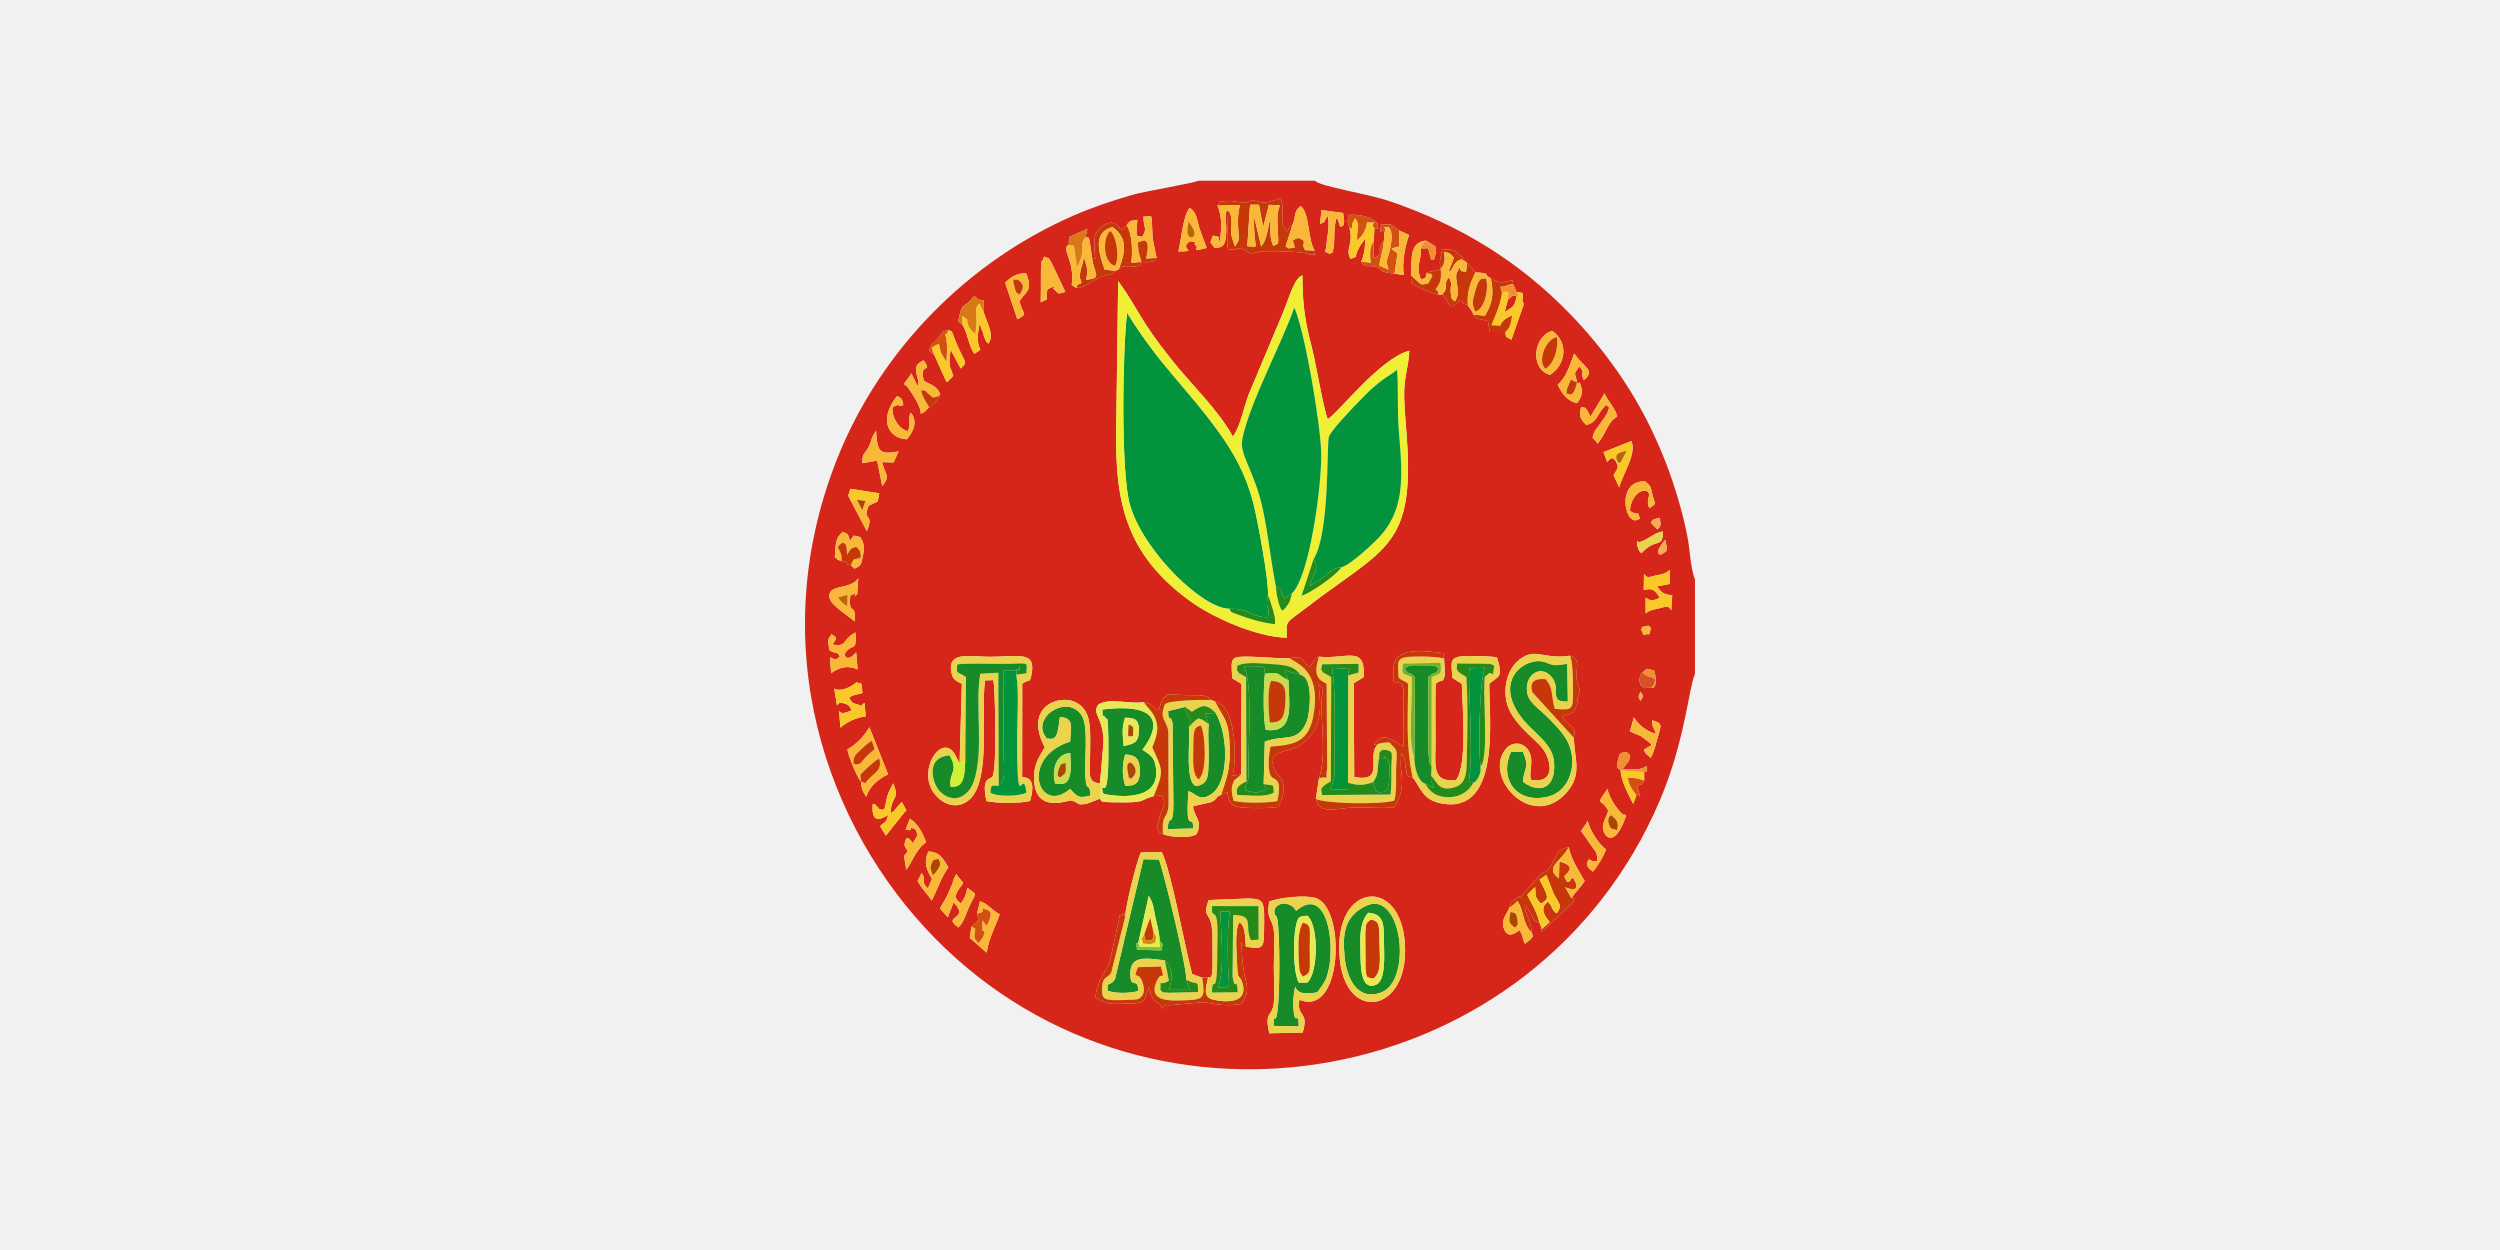 <?xml version="1.0" encoding="UTF-8"?>
<!DOCTYPE svg PUBLIC "-//W3C//DTD SVG 1.1//EN" "http://www.w3.org/Graphics/SVG/1.1/DTD/svg11.dtd">
<!-- Creator: CorelDRAW 2021.5 -->
<svg xmlns="http://www.w3.org/2000/svg" xml:space="preserve" width="240px" height="120px" version="1.1" style="shape-rendering:geometricPrecision; text-rendering:geometricPrecision; image-rendering:optimizeQuality; fill-rule:evenodd; clip-rule:evenodd"
viewBox="0 0 27.608 13.804"
 xmlns:xlink="http://www.w3.org/1999/xlink"
 xmlns:xodm="http://www.corel.com/coreldraw/odm/2003">
 <defs>
  <style type="text/css">
   <![CDATA[
    .fil2 {fill:#03933C}
    .fil4 {fill:#168B27}
    .fil8 {fill:#258A17}
    .fil10 {fill:#71B229}
    .fil19 {fill:#75C62F}
    .fil18 {fill:#AA4801}
    .fil21 {fill:#B96705}
    .fil6 {fill:#C73809}
    .fil11 {fill:#C9DB4E}
    .fil15 {fill:#CFF134}
    .fil13 {fill:#D25010}
    .fil22 {fill:#D38E0F}
    .fil1 {fill:#D6261A}
    .fil17 {fill:#D65226}
    .fil14 {fill:#D87817}
    .fil7 {fill:#E9E956}
    .fil5 {fill:#ECD34D}
    .fil3 {fill:#EFEF35}
    .fil16 {fill:#F18F31}
    .fil0 {fill:#F1F1F1}
    .fil20 {fill:#F6AB4F}
    .fil9 {fill:#FAB838}
    .fil12 {fill:#FBC82A}
   ]]>
  </style>
 </defs>
 <g id="Слой_x0020_1">
  <rect class="fil0" width="27.608" height="13.804"/>
  <g id="_2872139770032">
   <path class="fil1" d="M14.797 10.606c-0.093,-0.838 0.632,-0.942 0.712,-0.244 0.092,0.81 -0.632,0.96 -0.712,0.244zm-0.781 -0.65c0.116,-0.045 0.396,-0.075 0.513,-0.039 0.335,0.103 0.301,1.323 -0.179,1.123 -0.035,0.207 0.11,0.114 0.036,0.363l-0.369 0.008c-0.056,-0.253 0.028,-0.17 0.049,-0.33 0.013,-0.095 0.001,-0.294 0.001,-0.4 0,-0.118 0.008,-0.263 0.002,-0.377 -0.01,-0.177 -0.088,-0.121 -0.053,-0.348zm-0.256 0.499c-0.008,-0.003 -0.022,-0.017 -0.025,-0.01 -0.001,0.005 -0.017,-0.008 -0.018,-0.011 -0.034,-0.047 -0.022,0.008 -0.005,-0.033 0,0.51 0.135,0.454 0,0.683 -0.215,0.047 -0.371,-0.023 -0.438,-0.015l-0.34 0.03c-0.107,0.013 -0.037,-0.036 -0.098,0.041 -0.049,-0.097 -0.029,-0.029 -0.089,-0.097 -0.076,-0.086 -0.014,-0.043 -0.061,-0.141 -0.056,0.145 -0.016,0.179 -0.224,0.181 -0.199,0.003 -0.204,0.018 -0.364,-0.064 0.006,-0.178 0.142,-0.339 0.162,-0.414l0.106 -0.495c0.143,-0.063 0.015,-0.012 0.06,0.012 -0.001,-0.099 0.127,-0.613 0.172,-0.707l0.231 -0.007c0.102,0.195 0.257,1.059 0.336,1.348l0.096 0.036c0.003,0.001 0.011,0.003 0.016,0.004l0.064 -0.002c0.023,-0.004 0.05,0.039 0.05,-0.161 0,-0.084 -0.002,-0.169 -0.001,-0.253 0.003,-0.365 -0.128,-0.202 -0.042,-0.441l0.442 -0.017c0.185,0.006 0.173,0.034 0.169,0.385 -0.003,0.171 -0.025,0.174 -0.199,0.148zm-3.032 -0.222l0.085 -0.078c-0.012,-0.013 -0.017,-0.048 -0.024,-0.066l0.034 -0.136c0.097,0.033 0.119,0.093 0.217,0.143 -0.045,0.137 -0.121,0.257 -0.143,0.425l-0.188 -0.164 0.019 -0.124zm-0.178 -0.332c0.025,0.051 0.023,0.041 0.059,0.077 0.009,-0.013 0.038,-0.051 0.053,-0.091l0.022 -0.082c0.106,0.082 0.1,0.044 0.04,0.164 -0.063,0.125 -0.07,0.203 -0.14,0.273 -0.196,-0.138 0.139,-0.077 -0.053,-0.278l-0.064 0.166 -0.086 -0.097c0.03,-0.062 0.064,-0.104 0.097,-0.182 0.012,-0.029 0.024,-0.055 0.037,-0.088 0.006,-0.017 0.013,-0.041 0.019,-0.057l0.016 -0.036c0.002,-0.004 0.006,-0.012 0.009,-0.017l0.078 0.097c-0.033,0.059 -0.053,0.055 -0.087,0.151zm6.805 0.017c0.027,0.033 0.042,-0.045 0.019,0.046l-0.353 0.329c-0.014,-0.118 -0.019,0.011 0.008,-0.034l-0.028 -0.068c-0.112,-0.051 -0.022,0.01 -0.124,-0.151 -0.003,-0.005 -0.008,-0.012 -0.011,-0.016 -0.004,-0.005 -0.01,-0.012 -0.013,-0.016 -0.002,-0.004 -0.007,-0.011 -0.012,-0.016 -0.01,0.086 0.066,0.154 0.075,0.309l0.013 0.039c-0.035,0.042 -0.035,0.042 -0.088,0.082 -0.022,-0.028 -0.013,-0.07 -0.06,-0.151 -0.067,0.052 -0.135,0.085 -0.173,-0.016 -0.039,-0.106 0.042,-0.167 0.058,-0.228 0.036,-0.093 0.004,-0.051 0.072,-0.101 0.099,-0.074 0.008,0.027 0.099,-0.072 0.056,-0.061 0.116,-0.134 0.167,-0.187 0.074,-0.076 0.05,0.013 0.139,-0.137 0.068,-0.116 0.041,-0.144 0.181,-0.176 0.034,0.159 0.118,0.267 0.176,0.376 -0.047,0.073 -0.102,0.119 -0.145,0.188zm-7.103 -0.515c0.103,0.004 0.146,0.044 0.221,0.176 -0.079,0.108 -0.119,0.241 -0.184,0.366 -0.052,-0.077 -0.109,-0.132 -0.156,-0.215l0.045 -0.09c0.063,0.09 -0.027,0.072 0.068,0.171l0.046 -0.104c-0.06,-0.105 -0.096,-0.182 -0.04,-0.304zm7.208 -0.224c0.032,-0.058 0.045,-0.056 0.072,-0.114 0.028,0.109 0.125,0.261 0.203,0.314 -0.019,0.072 -0.102,0.2 -0.144,0.247 -0.035,-0.029 -0.079,-0.053 -0.058,-0.11 0.023,-0.062 0.015,0.013 0.106,-0.008 -0.001,-0.106 -0.014,-0.092 -0.074,-0.18 -0.016,-0.024 -0.029,-0.044 -0.05,-0.074l-0.043 -0.059c-0.003,-0.003 -0.008,-0.011 -0.012,-0.016zm-7.458 -0.018l0.045 -0.12c0.082,0.044 0.151,0.168 0.18,0.263 -0.098,0.055 -0.154,0.211 -0.218,0.302l-0.026 -0.152c0.013,-0.018 0.024,-0.03 0.041,-0.05 -0.017,-0.055 -0.061,-0.048 -0.013,-0.15 0.059,0.02 0.006,-0.01 0.046,0.027l0.026 0.033c0.03,-0.078 0.073,-0.072 0.023,-0.16 -0.11,-0.035 0.013,0.036 -0.104,0.007zm7.751 -0.449c0.011,0.084 0.093,0.209 0.147,0.262 0.057,0.057 0,-0.004 0.057,0.03 -0.003,0.015 -0.101,0.332 -0.221,0.225 -0.076,-0.108 -0.008,-0.171 0.024,-0.275 -0.07,-0.147 -0.154,-0.041 -0.007,-0.242zm-7.915 0.266c0.058,-0.035 0.014,-0.002 0.062,-0.057l0.058 -0.065 0.053 0.095c-0.009,0.007 -0.016,0.006 -0.018,0.014l-0.21 0.263 -0.064 -0.105c0.059,-0.055 0.063,-0.027 0.09,-0.123 -0.035,0.012 -0.195,0.145 -0.171,-0.123 0.061,0.016 0.006,-0.004 0.045,0.027 0.044,0.035 -0.006,0.018 0.035,0.032 0.075,0.026 0.043,-0.039 0.092,-0.177l0.053 -0.109c0.082,0.188 -0.029,0.141 -0.025,0.328zm8.319 -0.453l0 0.096c-0.032,0.05 -0.01,0.034 -0.079,0.057 0.066,0.216 0.022,0.063 -0.006,0.105l-0.036 0.095c-0.05,-0.098 -0.136,-0.253 -0.139,-0.371 -0.048,-0.036 -0.047,-0.037 -0.027,-0.122 0.018,-0.075 0.024,-0.072 0.097,-0.079 0.023,0.035 0.047,0.019 0.023,0.089 -0.002,0.006 -0.006,0.012 -0.009,0.017l-0.06 0.08c0.112,0.002 0.187,0.019 0.263,-0.032 0.006,0.119 0.004,0.03 -0.027,0.065zm-8.65 0.105c-0.048,-0.06 -0.133,-0.268 -0.149,-0.352 0.113,-0.073 0.174,-0.135 0.243,-0.247l0.207 0.52c-0.109,0.053 -0.206,0.132 -0.242,0.248 -0.033,-0.047 -0.054,-0.089 -0.059,-0.169zm8.737 -0.677c0.112,0.033 0.104,0.05 0.069,0.168 -0.027,0.09 -0.04,0.166 -0.083,0.248 -0.036,-0.033 -0.06,-0.038 -0.076,-0.091l0.087 -0.05c-0.034,-0.037 -0.073,-0.066 -0.123,-0.101l-0.118 -0.049 0.043 -0.156c0.049,0.073 0.129,0.154 0.244,0.182 -0.031,-0.103 -0.035,-0.035 -0.043,-0.151zm-0.127 -0.315c0.03,0.049 0.036,0.046 0,0.102 -0.028,-0.04 -0.026,-0.052 0,-0.102zm-0.737 0.508c0.007,0.237 0.098,0.409 -0.084,0.611 -0.384,0.424 -0.925,-0.181 -0.665,-0.488 0.076,-0.089 0.207,-0.073 0.259,0.038 0.048,0.103 -0.006,0.205 0.015,0.303 0.294,0.057 0.226,-0.247 0.104,-0.375 -0.097,-0.103 -0.258,-0.223 -0.338,-0.388 -0.091,-0.187 -0.043,-0.444 0.105,-0.56 0.184,-0.145 0.253,0 0.565,-0.046 0.104,0.039 0.071,0.108 0.07,0.212 -0.001,0.138 0.044,0.124 0.029,0.202 -0.001,0.004 -0.004,0.011 -0.005,0.014l-0.008 0.03c-0.019,0.096 0.003,0.003 -0.006,0.048 -0.03,0.163 -0.115,0.129 -0.172,0.174 0.035,0.032 0.022,0.026 0.047,0.05 0.004,0.004 0.01,0.008 0.014,0.012 0.084,0.081 0.089,0.062 0.07,0.163zm-8.167 -0.541c0.093,0.047 0.229,-0.052 0.248,-0.073 0.045,0.043 0.048,-0.059 0.063,0.12 -0.046,0.021 -0.075,0.008 -0.146,0.05 0.02,0.036 0.016,0.058 0.086,0.076 0.117,0.03 0.009,0.016 0.084,-0.014l0.012 0.148c-0.109,0.01 -0.212,0.065 -0.279,0.124l-0.015 -0.182c0.033,0.023 0.024,0.033 0.135,-0.006 -0.004,-0.014 -0.005,-0.062 -0.082,-0.081 -0.056,-0.014 -0.047,-0.005 -0.076,0.023l-0.03 -0.185zm8.924 -0.178c0.067,-0.062 0.046,-0.039 0.13,-0.023 0.02,0.059 0.037,0.208 -0.031,0.191 -0.114,-0.002 -0.039,0.025 -0.119,-0.029 -0.006,-0.025 -0.013,-0.036 -0.011,-0.066 0.005,-0.059 0.016,-0.048 0.031,-0.073zm-3.894 -0.16c0.167,-0.028 0.122,0.024 0.22,0.099 0.025,-0.03 0.031,-0.047 0.034,-0.05 0.045,-0.052 0.008,-0.03 0.068,-0.064 0.309,0.031 0.516,-0.135 0.494,0.226l-0.109 0.068 0.005 1.034c0.352,0.068 0.128,-0.235 0.259,-0.356 0.036,-0.033 0.131,-0.044 0.15,0 0,-0.059 -0.176,0 -0.19,0.004 0.079,-0.133 0.154,-0.085 0.248,-0.03 0.006,0.003 0.012,0.007 0.018,0.011 0.049,0.028 -0.015,0.002 0.061,0.034l-0.003 -0.634c-0.028,-0.091 -0.009,-0.052 -0.11,-0.082 0.029,-0.083 -0.13,-0.393 0.429,-0.328 0.23,0.027 0.089,-0.003 0.13,0.071l0.011 0.175c-0.027,0.121 -0.028,0.04 -0.103,0.107 -0.007,0.214 -0.002,0.436 -0.002,0.651 0,0.243 -0.045,0.447 0.228,0.409 0.124,-0.165 0.069,-0.795 0.062,-1.06l-0.104 -0.066c-0.009,-0.161 -0.044,-0.229 0.123,-0.24 0.088,-0.005 0.284,-0.001 0.369,0.013 0.075,0.231 0.014,0.203 -0.084,0.293 -0.008,0.338 0.143,1.441 -0.525,1.322 -0.221,-0.039 -0.238,-0.195 -0.322,-0.287 -0.077,-0.029 -0.055,0.005 -0.078,-0.117 -0.002,-0.011 -0.007,-0.064 -0.007,-0.067l-0.025 -0.065c-0.002,-0.006 -0.007,-0.014 -0.012,-0.021 -0.042,0.237 0.08,0.327 -0.08,0.599 -0.193,0.016 -0.249,-0.005 -0.46,0.002 -0.17,0.006 -0.366,0.086 -0.407,-0.095 0.004,-0.024 0.035,-0.227 0.035,-0.229 0.083,-0.237 0.023,-0.622 0.026,-0.818 0.001,-0.095 0.039,-0.181 -0.029,-0.211 0.011,0.146 0.033,0.25 -0.012,0.418 -0.03,0.113 -0.141,0.228 -0.254,0.279 -0.071,0.032 -0.318,0.033 -0.219,0.249 0.031,0.067 0.086,0.067 0.097,0.167 0.01,0.085 -0.027,0.162 -0.054,0.233 -0.104,0.015 -0.249,0.016 -0.358,0.01 -0.15,-0.008 -0.196,-0.034 -0.209,-0.174l-0.069 0.031c-0.07,0.023 -0.03,0.047 -0.117,0.082l-0.193 0.044c0.014,0.125 0.114,0.163 0.037,0.31 -0.085,0.049 -0.3,0.03 -0.37,-0.003 0,0 -0.111,0.018 -0.025,-0.222 0,0 0.036,-0.095 0.036,-0.095 0.01,-0.061 -0.004,-0.076 -0.026,-0.11l-0.086 0.008c-0.176,0.047 -0.059,0.076 -0.458,0.068 -0.14,-0.002 -0.118,-0.011 -0.134,-0.04l-0.146 0.055c-0.124,0.023 -0.078,-0.01 -0.159,-0.03 -0.005,-0.002 -0.012,-0.005 -0.017,-0.005 -0.035,-0.006 -0.428,0.168 -0.407,-0.287 0.007,-0.138 0.072,-0.217 0.118,-0.3 -0.249,-0.469 0.198,-0.607 0.374,-0.478 0.127,0.092 0.128,0.233 0.128,0.428 0.001,0.344 -0.047,0.433 0.107,0.448l0.039 -0.449c0.003,-0.286 -0.14,-0.317 -0.052,-0.425 0.13,-0.075 0.357,0.007 0.496,-0.025 0.12,0.031 0.057,0.033 0.167,0.094 0.019,-0.073 0.027,-0.108 0.066,-0.146 0.058,-0.058 -0.027,-0.023 0.311,-0.023 0.111,0 0.158,0.002 0.202,0.053l0.04 0.017c0.244,0.046 0.242,0.659 0.196,0.82l0.093 -0.014 0.005 -1.001 -0.101 -0.06c-0.018,-0.237 -0.023,-0.244 0.202,-0.24 0.145,0.003 0.305,0.023 0.432,0.015zm-3.676 1.106l0.035 0.068 -0.005 -0.013 0.025 -0.876c-0.056,-0.032 -0.094,-0.039 -0.111,-0.106 -0.067,-0.265 0.205,-0.192 0.423,-0.193 0.3,0 0.499,-0.068 0.461,0.174 -0.021,0.136 -0.024,0.059 -0.106,0.125l-0.001 1.026c0.027,0.013 0.169,-0.011 0.087,0.267 -0.121,0.03 -0.359,0.027 -0.482,0.001 -0.056,-0.272 0.037,-0.231 0.066,-0.27 0.054,-0.073 0.029,-0.981 0.012,-1.065l-0.093 0.003c-0.049,0.356 0.07,1.097 -0.17,1.314 -0.176,0.159 -0.401,-0.002 -0.447,-0.181 -0.067,-0.262 0.188,-0.56 0.306,-0.274zm-1.096 -0.98c-0.104,-0.048 -0.195,-0.028 -0.293,0.041l-0.012 -0.177c0.071,0.031 0.048,0.037 0.109,-0.005 -0.04,-0.074 -0.029,-0.019 -0.116,-0.071 -0.012,-0.099 -0.032,-0.099 0.023,-0.177 0.075,0.042 0.052,0.053 0.011,0.113 0.167,0.031 0.101,-0.053 0.254,-0.132 0.02,0.239 -0.044,0.101 -0.122,0.242 0.001,0 0.023,0.1 0.13,-0.024l0.016 0.19zm8.76 -0.462l-0.014 0.072c-0.116,0 -0.04,0.04 -0.095,-0.052 0.041,-0.039 -0.05,-0.014 0.057,-0.036 0.052,-0.012 0.005,-0.007 0.052,0.016zm-8.791 -0.069c-0.006,-0.004 -0.014,-0.01 -0.018,-0.013 -0.004,-0.004 -0.012,-0.009 -0.017,-0.013 -0.109,-0.086 -0.254,-0.175 -0.247,-0.258 0.012,-0.132 0.232,-0.063 0.32,-0.192l-0.011 0.178c-0.091,0.073 0.056,-0.052 -0.077,0.013 -0.022,0.245 0.064,0.056 0.05,0.285zm8.715 -0.527c0.038,0.06 0.056,0.034 0.14,0.018 0.073,-0.013 0.104,-0.023 0.145,-0.059l0.002 0.154 -0.143 0.028c0.048,0.064 0.057,0.076 0.129,0.093 0.027,0.006 0.007,-0.007 0.039,0.007l-0.011 0.165c-0.035,-0.066 -0.062,-0.038 -0.145,-0.02 -0.088,0.02 -0.081,0.015 -0.138,0.052l0 -0.172c0.052,0.032 0.072,0.041 0.156,0 -0.054,-0.09 -0.086,-0.109 -0.177,-0.085l0.003 -0.181zm-8.74 -0.135c-0.028,0.043 0.004,0.009 -0.051,0.044 -0.04,-0.068 0.021,-0.019 -0.072,-0.048 -0.057,-0.02 -0.033,-0.009 -0.073,-0.046 0.014,-0.16 0.005,-0.206 0.088,-0.277 0.074,0.037 0.046,0.01 0.081,0.099 0.056,-0.076 0.015,-0.059 0.111,-0.042 0.051,0.081 0.048,0.119 0.029,0.217 -0.018,0.095 -0.026,0.104 -0.096,0.133 -0.039,-0.059 -0.041,0 -0.017,-0.08zm8.928 -0.076c-0.002,-0.002 -0.085,0.011 0.019,-0.131l0.029 -0.032c0.016,0.114 0.048,0.11 -0.048,0.163zm-0.266 -0.149c0.022,-0.005 -0.005,0.041 0.113,-0.026 0.057,-0.033 0.099,-0.067 0.174,-0.081 0.002,0.197 -0.078,0.063 -0.237,0.242 -0.025,-0.031 -0.018,-0.001 -0.044,-0.076 -0.009,-0.027 -0.003,-0.034 -0.006,-0.059zm0.25 -0.258c0.028,0.115 -0.007,0.104 -0.025,0.13l-0.069 -0.072c0.014,-0.047 0.043,-0.043 0.094,-0.058zm-8.633 -0.18l-0.101 0.049c-0.079,0.187 0.069,0.06 -0.02,0.28l-0.178 -0.337c-0.038,-0.08 -0.029,-0.03 -0.005,-0.131l0.32 0.049 -0.016 0.09zm8.416 0.188c-0.161,0.135 -0.281,-0.423 0.057,-0.409 0.067,0.055 0.06,0.054 0.084,0.156 0.025,0.108 0.053,0.077 -0.034,0.14 -0.053,-0.083 0.028,-0.143 -0.026,-0.187 -0.107,-0.036 -0.192,0.114 -0.19,0.218 0.106,0.067 0.075,-0.02 0.109,0.082zm-8.588 -0.61c0.001,-0.119 0.028,-0.098 0.072,-0.181l0.023 -0.054c0.026,-0.071 -0.012,0.015 0.018,-0.056 0.009,-0.02 0.027,-0.048 0.039,-0.068 0.018,0.211 0.016,0.275 0.249,0.229l-0.055 0.123 -0.125 -0.005c0.022,0.129 0.1,0.143 0,0.264l-0.057 -0.28 -0.164 0.028zm8.494 -0.245c0.059,0.144 -0.088,0.347 -0.135,0.512l-0.061 -0.133c0.024,-0.06 0.071,-0.072 0.025,-0.152 -0.041,-0.07 -0.07,-0.024 -0.096,0.006l-0.041 -0.11 0.308 -0.123zm-0.297 -0.527c0.044,0.101 0.115,0.157 0.141,0.256 -0.088,0.054 -0.102,0.118 -0.164,0.225l-0.051 0.075 -0.058 -0.067c0.026,-0.097 0.019,-0.053 0.105,-0.182 0.014,-0.023 0.055,-0.077 0.06,-0.094 0.03,-0.087 0.019,-0.035 -0.01,-0.086 -0.113,0.091 -0.087,0.189 -0.225,0.224 -0.072,-0.074 -0.078,-0.098 -0.057,-0.199 0.072,0.017 0.029,-0.007 0.07,0.039l0.034 0.068 0.155 -0.259zm-7.704 0.508c-0.189,-0.007 -0.328,-0.201 -0.107,-0.479 0.059,0.038 0.05,0.026 0.068,0.1 -0.087,0.043 -0.008,-0.039 -0.12,0.027 -0.008,0.122 0.074,0.238 0.168,0.263 0.047,-0.088 -0.007,-0.13 0.034,-0.205 0.088,0.107 0.015,0.224 -0.043,0.294zm0.368 -0.491c-0.038,0.06 -0.059,0.101 -0.123,0.138 -0.041,0.039 -0.041,0.051 -0.092,0.073 0.009,-0.077 -0.108,-0.245 -0.16,-0.318 -0.063,-0.087 0.022,0.082 -0.016,-0.025 0.026,-0.038 0.046,-0.061 0.072,-0.104l0.069 0.139c0.042,-0.087 -0.104,-0.216 0.068,-0.283 0.104,0.154 -0.05,0.007 -0.001,0.218 0.026,0.041 0.153,0.047 0.183,0.162zm7.033 -0.134c0.049,0.032 0.007,-0.07 0.047,0.053 0.023,0.073 -0.018,0.131 -0.046,0.172 -0.109,-0.017 -0.174,-0.114 -0.215,-0.203 0.098,-0.082 0.136,-0.222 0.182,-0.344 0.115,0.165 0.238,0.182 0.108,0.294 -0.053,-0.103 0.026,-0.054 -0.05,-0.153 -0.073,0.106 -0.047,0.055 -0.026,0.181zm-3.801 0.595c0.082,-0.107 0.121,-0.329 0.176,-0.469l0.377 -0.898c0.069,-0.167 0.127,-0.388 0.215,-0.413 0.002,0.355 0.031,0.514 0.111,0.825 0.039,0.155 0.128,0.681 0.169,0.762 0.103,-0.054 0.578,-0.673 0.901,-0.755 -0.009,0.191 -0.064,0.289 -0.057,0.525 0.006,0.189 0.027,0.368 0.036,0.55 0.058,1.107 -0.285,1.122 -1.118,1.764 -0.237,0.182 -0.218,0.13 -0.215,0.331 -0.346,-0.009 -0.824,-0.229 -1.063,-0.402 -0.791,-0.573 -0.842,-1.211 -0.818,-2.092l0.019 -1.446c0.244,0.339 0.219,0.405 0.601,0.883 0.208,0.26 0.506,0.542 0.666,0.835zm3.501 -0.681c-0.224,-0.066 -0.184,-0.428 0.025,-0.486 0.188,0.131 0.148,0.38 -0.025,0.486zm-6.797 -0.217l-0.058 -0.05c0.021,-0.087 0.035,-0.067 0.093,-0.13 0.062,-0.066 0.029,-0.084 0.122,-0.098 0.05,0.025 0.03,0.004 0.066,0.096 0.102,0.265 0.159,0.245 0.067,0.329l-0.111 -0.209c-0.021,0.164 -0.019,0.163 0.03,0.289l-0.069 0.07c-0.019,-0.025 0.003,0.017 -0.027,-0.046l-0.113 -0.251zm0.539 -0.492c0.035,0.129 0.13,0.262 0.057,0.364 -0.037,-0.036 -0.017,-0.006 -0.043,-0.066 -0.011,-0.026 -0.007,-0.029 -0.017,-0.057 -0.013,-0.035 -0.026,-0.063 -0.038,-0.097 -0.011,0.074 -0.027,0.146 -0.014,0.215 0.017,0.095 0.058,0.048 -0.044,0.118 -0.065,-0.096 -0.073,-0.23 -0.129,-0.319l-0.049 -0.042c0.018,-0.057 0.019,-0.124 0.061,-0.169 0.015,-0.016 0.023,-0.013 0.054,-0.04l0.044 -0.047c0.003,-0.012 0.012,-0.013 0.019,-0.019 0.095,0.065 -0.004,0.026 0.106,0.044l-0.007 0.115zm0.635 -0.093c0.001,-0.089 0.003,-0.178 0.002,-0.266 -0.002,-0.27 0.019,-0.164 0.026,-0.217 0.002,-0.012 0.009,-0.013 0.014,-0.02 0.066,0.031 0.034,-0.007 0.084,0.081l0.146 0.307c-0.101,0.032 -0.069,0.018 -0.125,-0.029 -0.098,-0.081 0.083,0.018 -0.03,-0.02 -0.059,0.035 -0.039,0.008 -0.05,0.069 -0.014,0.077 0.039,0.048 -0.067,0.095zm-0.161 -0.319c0.077,0.194 -0.002,0.198 -0.072,0.303 0.025,0.154 0.109,0.131 -0.025,0.205l-0.135 -0.405c0.066,-0.063 0.127,-0.107 0.232,-0.103zm4.421 -0.002c0.005,-0.004 0.011,-0.009 0.014,-0.011l0.143 -0.031c-0.022,-0.111 0.001,-0.11 0.016,-0.224 0.194,0.005 0.127,0.035 0.205,0.073l0.162 0.184c0.187,0.011 0.077,0.02 0.169,0.064 0.107,0.07 0.136,0.045 0.241,0.021l0.008 0.047 0.055 0.124c-0.106,0.008 -0.02,-0.018 -0.114,0.044l-0.036 0.139c0.132,-0.081 0.103,-0.068 0.145,-0.224 0.057,0.022 0.054,-0.011 0.057,0.057l-0.005 0.035c0.005,0.08 0.016,-0.02 0.011,0.056l-0.133 0.381c-0.061,-0.041 -0.061,-0.01 -0.066,-0.085l-0.172 -0.001 -0.022 -0.119 -0.081 -0.022c-0.004,-0.001 -0.011,-0.001 -0.015,-0.003 -0.067,-0.024 -0.019,0.003 -0.064,-0.048 -0.015,-0.048 -0.03,-0.051 -0.061,-0.102 -0.083,-0.043 -0.013,0.014 -0.082,-0.061 -0.14,0.13 -0.094,0.063 -0.2,-0.06l-0.039 0.007c-0.1,-0.025 -0.21,-0.079 -0.304,-0.131l-0.004 -0.086c0.016,-0.162 -0.028,-0.36 0.164,-0.384 0.044,0.023 0.061,0.035 0.107,0.065 0.003,0.044 0.013,0.031 0,0.086 -0.028,0.12 -0.012,0.03 -0.047,0.062l-0.034 -0.128 -0.081 0.002c0.015,0.126 -0.063,0.186 0.003,0.343 0.067,-0.024 0.046,-0.01 0.06,-0.07zm-2.74 -0.24c0.031,-0.117 0.05,-0.395 0.124,-0.48 0.074,0.036 0.083,0.131 0.107,0.219l0.081 0.222c-0.186,0.05 -0.09,-0.001 -0.111,-0.019 -0.068,-0.055 0.054,-0.039 -0.077,-0.054 -0.126,0.095 0.113,0.111 -0.124,0.112zm2.165 -0.256l-0.007 0.14 -0.004 0.188c0.143,-0.047 0.01,-0.056 0.115,-0.19l0.007 -0.094c-0.049,-0.07 -0.046,0.092 -0.04,-0.089 0.157,-0.002 0.095,0.002 0.202,0.068l0.111 0.052c-0.039,0.098 -0.083,0.298 -0.059,0.441l-0.103 -0.014c-0.21,-0.027 -0.091,-0.032 -0.192,-0.072 -0.085,-0.033 -0.124,0.023 -0.176,-0.061 0.034,-0.072 0.045,-0.165 0.043,-0.258 -0.025,0.049 -0.043,0.059 -0.068,0.106 -0.064,0.123 0.008,0.085 -0.093,0.12 -0.061,-0.11 0.032,-0.152 -0.008,-0.326 -0.025,-0.098 -0.028,-0.063 -0.015,-0.158 0.116,-0.011 0.249,0.017 0.326,0.097 -0.026,0.06 0.057,0.05 -0.039,0.05zm-2.405 0.327c-0.041,0.046 -0.005,0.029 -0.085,0.047 -0.013,0.003 -0.068,-0.002 -0.083,-0.002l0.006 0c-0.052,0.051 0.009,0.032 -0.08,0.052 -0.008,0.002 -0.045,-0.005 -0.058,-0.006l-0.07 0.003c-0.006,0.002 -0.041,0.029 -0.049,0.033l-0.037 0.016c-0.068,0.07 -0.011,0.015 -0.105,0.048 -0.169,0.06 -0.224,0.141 -0.327,0.141l-0.05 -0.033c0.036,-0.276 -0.122,-0.399 -0.033,-0.443l0.004 -0.086 0.202 -0.091 -0.02 0.092c0.057,0.014 0.024,-0.006 0.044,0.029l0.028 0.199c0.061,0.014 0.024,0.052 0.028,-0.15 0.003,-0.106 -0.006,-0.107 0.055,-0.17 0.11,-0.114 0.189,-0.067 0.246,0.018l0.053 -0.055c0.033,-0.059 0.046,-0.051 0.119,-0.062 -0.024,0.226 -0.004,0.167 0.052,0.188 0.062,-0.099 0.015,-0.092 0.014,-0.224l0.084 -0.003c0.007,0.018 0.008,0.023 0.009,0.045 0.015,0.246 -0.012,0.099 0.053,0.414zm1.956 -0.126c-0.028,0.143 0.009,0.024 -0.041,0.083 -0.086,-0.053 -0.053,0.025 -0.042,-0.088 0.01,-0.109 0.038,-0.2 0.019,-0.333 -0.071,0.089 0.01,0.038 -0.087,0.091l0.015 -0.155 0.239 0.032c0.033,0.174 -0.013,0.136 -0.03,0.155l-0.038 -0.106c-0.039,0.084 -0.024,0.269 -0.035,0.321zm-0.456 -0.238c0.043,-0.098 0.008,-0.143 0.09,-0.209 0.105,0.082 0.074,0.363 0.155,0.492 -0.043,0.052 0.084,0.043 -0.057,0.044 -0.03,-0.035 -0.49,-0.047 -0.563,-0.028 -0.159,0.042 -0.088,-0.019 -0.186,-0.035 -0.095,-0.015 -0.017,0.022 -0.151,0.005 -0.02,-0.115 0.001,-0.278 0.001,-0.43 -0.047,0.016 -0.014,0.126 -0.021,0.25 -0.006,0.118 -0.023,0.165 -0.129,0.165 -0.06,-0.089 -0.05,-0.04 -0.017,-0.136 0.107,0.019 0.045,0.013 0.066,0.091 0.033,-0.12 0.038,-0.312 -0.017,-0.423 0.051,-0.053 -0.017,-0.037 0.117,-0.051 0.037,-0.003 0.072,0.008 0.103,0.011 0.161,0.017 0.077,-0.014 0.177,-0.014 0.1,0 0.046,0.061 0.301,-0.025 0.066,0.189 -0.041,0.258 0.076,0.364 0.038,-0.102 0.021,-0.04 0.055,-0.071zm4.445 4.96l0 -1.047c-0.047,-0.106 -0.056,-0.329 -0.082,-0.463 -0.03,-0.155 -0.062,-0.28 -0.104,-0.423 -0.081,-0.279 -0.185,-0.541 -0.299,-0.777 -0.222,-0.46 -0.527,-0.886 -0.89,-1.262 -0.565,-0.585 -1.215,-0.982 -1.987,-1.247 -0.253,-0.088 -0.772,-0.162 -0.835,-0.229l-1.289 0c-0.045,0.026 -0.596,0.118 -0.719,0.154 -0.227,0.065 -0.449,0.14 -0.649,0.227 -1.171,0.508 -2.139,1.484 -2.618,2.687 -0.819,2.062 -0.128,4.071 1.08,5.298 2.414,2.453 6.638,1.681 8.004,-1.522 0.279,-0.654 0.322,-1.26 0.388,-1.396z"/>
   <path class="fil2" d="M13.576 6.723c0.222,-0.005 0.23,0.093 0.425,0.093 0.031,-0.118 -0.035,-0.08 0.001,-0.235 0.015,-0.157 -0.116,-0.842 -0.158,-1.012 -0.081,-0.322 -0.216,-0.564 -0.383,-0.795 -0.358,-0.498 -0.647,-0.726 -1.014,-1.319 -0.05,0.405 -0.073,1.768 0.033,2.126 0.151,0.513 0.802,1.143 1.096,1.142z"/>
   <path class="fil3" d="M14.815 6.263c-0.067,0.098 -0.338,0.282 -0.442,0.317l0.133 -0.404c0.179,-0.289 0.144,-1.223 0.168,-1.347 0.012,-0.067 0.287,-0.348 0.354,-0.417 0.069,-0.071 0.12,-0.121 0.194,-0.181 0.073,-0.06 0.147,-0.1 0.207,-0.147 0.014,0.228 0,0.464 0.02,0.699 0.042,0.491 0.071,0.864 -0.248,1.179 -0.058,0.058 -0.293,0.28 -0.386,0.301zm-0.813 0.318c0.004,0.005 0.009,0.011 0.011,0.015l0.044 0.138c0.019,0.078 0.026,0.081 0.023,0.159 -0.066,-0.004 -0.207,-0.037 -0.277,-0.06 -0.038,-0.012 -0.08,-0.028 -0.126,-0.044 -0.108,-0.038 -0.072,-0.026 -0.101,-0.066 -0.294,0.001 -0.945,-0.629 -1.096,-1.142 -0.106,-0.358 -0.083,-1.721 -0.033,-2.126 0.367,0.593 0.656,0.821 1.014,1.319 0.167,0.231 0.302,0.473 0.383,0.795 0.042,0.17 0.173,0.855 0.158,1.012zm0.266 -0.03c-0.024,0.082 -0.014,0.088 -0.073,0.162l-0.032 0.031c-0.033,-0.052 0.009,0.044 -0.033,-0.058 -0.009,-0.021 -0.012,-0.037 -0.017,-0.06 -0.016,-0.063 -0.017,-0.085 -0.023,-0.15 -0.056,-0.282 -0.085,-0.579 -0.145,-0.857 -0.09,-0.412 -0.258,-0.597 -0.227,-0.762 0.071,-0.387 0.445,-1.079 0.575,-1.46 0.116,0.257 0.29,1.287 0.297,1.602 0.008,0.376 -0.133,1.377 -0.322,1.552zm-0.653 -1.73c-0.16,-0.293 -0.458,-0.575 -0.666,-0.835 -0.382,-0.478 -0.357,-0.544 -0.601,-0.883l-0.019 1.446c-0.024,0.881 0.027,1.519 0.818,2.092 0.239,0.173 0.717,0.393 1.063,0.402 -0.003,-0.201 -0.022,-0.149 0.215,-0.331 0.833,-0.642 1.176,-0.657 1.118,-1.764 -0.009,-0.182 -0.03,-0.361 -0.036,-0.55 -0.007,-0.236 0.048,-0.334 0.057,-0.525 -0.323,0.082 -0.798,0.701 -0.901,0.755 -0.041,-0.081 -0.13,-0.607 -0.169,-0.762 -0.08,-0.311 -0.109,-0.47 -0.111,-0.825 -0.088,0.025 -0.146,0.246 -0.215,0.413l-0.377 0.898c-0.055,0.14 -0.094,0.362 -0.176,0.469z"/>
   <path class="fil2" d="M14.09 6.476c0.106,0.064 0.019,0.028 0.098,0.137 0.025,-0.026 0.04,-0.034 0.08,-0.062 0.189,-0.175 0.33,-1.176 0.322,-1.552 -0.007,-0.315 -0.181,-1.345 -0.297,-1.602 -0.13,0.381 -0.504,1.073 -0.575,1.46 -0.031,0.165 0.137,0.35 0.227,0.762 0.06,0.278 0.089,0.575 0.145,0.857z"/>
   <path class="fil2" d="M14.506 6.176c0.078,0.097 -0.02,0.182 -0.038,0.295 0.06,-0.053 0.088,-0.044 0.159,-0.106 0.063,-0.055 0.088,-0.09 0.188,-0.102 0.093,-0.021 0.328,-0.243 0.386,-0.301 0.319,-0.315 0.29,-0.688 0.248,-1.179 -0.02,-0.235 -0.006,-0.471 -0.02,-0.699 -0.06,0.047 -0.134,0.087 -0.207,0.147 -0.074,0.06 -0.125,0.11 -0.194,0.181 -0.067,0.069 -0.342,0.35 -0.354,0.417 -0.024,0.124 0.011,1.058 -0.168,1.347z"/>
   <path class="fil4" d="M12.57 10.412l0.116 -0.519c0.054,0.088 0.051,0.133 0.074,0.239 0.018,0.084 0.044,0.167 0.045,0.254 0.046,0.058 0.039,0.012 0.018,0.11l-0.267 -0.009c-0.015,-0.112 0.001,-0.054 0.014,-0.075zm0.294 0.194c0.124,0.124 0.061,0.251 0.048,0.325l0.225 0c-0.006,-0.013 -0.036,-0.11 -0.037,-0.113 0.008,-0.126 -0.243,-1.167 -0.301,-1.326l-0.172 -0.003 -0.313 1.321c-0.057,0.096 -0.087,0.009 -0.084,0.131 0.089,0.032 0.247,0.03 0.338,0.003 0.004,-0.163 -0.085,-0.01 -0.086,-0.185 0,-0.198 0.136,-0.186 0.382,-0.153z"/>
   <path class="fil4" d="M16.686 8.304c-0.134,0.298 0.059,0.572 0.399,0.496 0.265,-0.06 0.35,-0.396 0.215,-0.631 -0.057,-0.1 -0.167,-0.205 -0.231,-0.269 -0.089,-0.088 -0.197,-0.148 -0.207,-0.271 -0.015,-0.183 0.149,-0.285 0.264,-0.163 0.131,0.14 -0.041,0.291 0.188,0.282l-0.006 -0.417 -0.121 0.015c-0.072,-0.001 -0.103,-0.036 -0.175,-0.044 -0.199,-0.022 -0.535,0.236 -0.18,0.66 0.102,0.122 0.3,0.248 0.326,0.425 0.038,0.267 -0.11,0.411 -0.34,0.247 0.011,-0.163 0.078,-0.142 0,-0.333l-0.132 0.003z"/>
   <path class="fil5" d="M10.597 8.428l0.063 -0.029 0.008 -0.922c-0.098,-0.07 -0.108,-0.019 -0.096,-0.14 0.134,-0.013 0.3,-0.007 0.437,-0.006 0.377,0.003 0.331,-0.042 0.325,0.104l-0.111 0.015c0.032,0.205 0.009,0.487 0.009,0.703 -0.002,0.922 0.063,0.28 0.103,0.6 -0.075,0.042 -0.325,0.048 -0.398,0 0.014,-0.082 -0.006,-0.082 0.092,-0.075l-0.004 -1.249 -0.2 0.011c-0.061,0.346 0.044,0.841 -0.07,1.185 -0.056,0.166 -0.221,0.269 -0.377,0.112 -0.075,-0.076 -0.172,-0.373 0.109,-0.395l0.08 0.031c-0.118,-0.286 -0.373,0.012 -0.306,0.274 0.046,0.179 0.271,0.34 0.447,0.181 0.24,-0.217 0.121,-0.958 0.17,-1.314l0.093 -0.003c0.017,0.084 0.042,0.992 -0.012,1.065 -0.029,0.039 -0.122,-0.002 -0.066,0.27 0.123,0.026 0.361,0.029 0.482,-0.001 0.082,-0.278 -0.06,-0.254 -0.087,-0.267l0.001 -1.026c0.082,-0.066 0.085,0.011 0.106,-0.125 0.038,-0.242 -0.161,-0.174 -0.461,-0.174 -0.218,0.001 -0.49,-0.072 -0.423,0.193 0.017,0.067 0.055,0.074 0.111,0.106l-0.025 0.876z"/>
   <path class="fil5" d="M16.35 8.46c-0.002,0.072 0.009,0.041 -0.018,0.112 -0.001,0.002 -0.022,0.039 -0.026,0.044 -0.031,0.037 -0.011,0.014 -0.034,0.027 -0.051,0.089 -0.135,0.155 -0.26,0.16 -0.144,0.005 -0.221,-0.055 -0.274,-0.15 -0.079,-0.019 -0.122,-0.186 -0.119,-0.297 -0.073,-0.143 -0.018,-0.672 -0.028,-0.879 -0.096,-0.048 -0.117,-0.011 -0.097,-0.149l0.413 -0.008c0.016,0.143 -0.006,0.111 -0.097,0.157l-0.001 0.993 -0.005 0.096c0.067,0.067 0.083,0.189 0.274,0.123 0.131,-0.045 0.117,-0.212 0.121,-0.336 0.007,-0.266 0.013,-0.614 -0.006,-0.876l-0.081 -0.052c-0.041,-0.053 -0.021,-0.024 -0.021,-0.098l0.348 0.003c0.078,0.015 0.031,0.005 0.061,0.022 -0.023,0.185 -0.011,0.036 -0.069,0.094 -0.036,0.035 -0.034,-0.008 -0.039,0.103 -0.01,0.191 0.045,0.849 -0.042,0.911zm-0.75 0.127c0.084,0.092 0.101,0.248 0.322,0.287 0.668,0.119 0.517,-0.984 0.525,-1.322 0.098,-0.09 0.159,-0.062 0.084,-0.293 -0.085,-0.014 -0.281,-0.018 -0.369,-0.013 -0.167,0.011 -0.132,0.079 -0.123,0.24l0.104 0.066c0.007,0.265 0.062,0.895 -0.062,1.06 -0.273,0.038 -0.228,-0.166 -0.228,-0.409 0,-0.215 -0.005,-0.437 0.002,-0.651 0.075,-0.067 0.076,0.014 0.103,-0.107l-0.011 -0.175c-0.115,-0.022 -0.242,-0.022 -0.36,-0.018 -0.181,0.006 -0.149,0.063 -0.142,0.231 0.054,0.047 0.057,0.026 0.105,0.069 -0.001,0.37 -0.028,0.678 0.05,1.035z"/>
   <path class="fil5" d="M16.686 8.304l0.132 -0.003c0.078,0.191 0.011,0.17 0,0.333 0.23,0.164 0.378,0.02 0.34,-0.247 -0.026,-0.177 -0.224,-0.303 -0.326,-0.425 -0.355,-0.424 -0.019,-0.682 0.18,-0.66 0.072,0.008 0.103,0.043 0.175,0.044l0.121 -0.015 0.006 0.417c-0.229,0.009 -0.057,-0.142 -0.188,-0.282 -0.115,-0.122 -0.279,-0.02 -0.264,0.163 0.01,0.123 0.118,0.183 0.207,0.271 0.064,0.064 0.174,0.169 0.231,0.269 0.135,0.235 0.05,0.571 -0.215,0.631 -0.34,0.076 -0.533,-0.198 -0.399,-0.496zm0.694 -0.158l-0.459 -0.503c-0.036,-0.128 0.046,-0.153 0.148,-0.142 0.087,0.094 0.059,0.192 0.101,0.327 0.205,0.021 0.202,0.001 0.201,-0.2 -0.001,-0.133 0.001,-0.278 -0.03,-0.387 -0.312,0.046 -0.381,-0.099 -0.565,0.046 -0.148,0.116 -0.196,0.373 -0.105,0.56 0.08,0.165 0.241,0.285 0.338,0.388 0.122,0.128 0.19,0.432 -0.104,0.375 -0.021,-0.098 0.033,-0.2 -0.015,-0.303 -0.052,-0.111 -0.183,-0.127 -0.259,-0.038 -0.26,0.307 0.281,0.912 0.665,0.488 0.182,-0.202 0.091,-0.374 0.084,-0.611z"/>
   <path class="fil4" d="M14.438 10.113c0.127,0.109 0.12,0.626 0,0.738l-0.095 0c-0.067,-0.123 -0.061,-0.487 -0.033,-0.621 0.022,-0.104 0.033,-0.113 0.128,-0.117zm-0.373 1.216l0.277 0.006c-0.002,-0.201 -0.042,0.027 -0.059,-0.203 -0.006,-0.07 0.004,-0.169 0.02,-0.237 0.032,0.091 0.135,0.081 0.243,0.064 0.067,-0.093 0.095,-0.113 0.125,-0.243 0.075,-0.325 -0.025,-0.944 -0.358,-0.657 -0.004,-0.005 -0.008,-0.021 -0.01,-0.017 -0.002,0.004 -0.008,-0.013 -0.011,-0.016 -0.106,-0.098 -0.229,-0.025 -0.219,0.044 0.015,0.101 0,-0.02 0.03,0.07 0.032,0.093 0.038,0.971 -0.01,1.097 -0.013,0.033 -0.03,-0.036 -0.028,0.092z"/>
   <path class="fil4" d="M10.66 8.399c-0.011,0.147 0,0.3 -0.161,0.291 -0.026,-0.163 0.094,-0.165 -0.012,-0.348 -0.281,0.022 -0.184,0.319 -0.109,0.395 0.156,0.157 0.321,0.054 0.377,-0.112 0.114,-0.344 0.009,-0.839 0.07,-1.185l0.2 -0.011 0.004 1.249c0.082,-0.062 0.056,-0.187 0.055,-0.325l-0.005 -0.951 0.181 0c-0.015,-0.008 0.03,-0.086 -0.019,-0.005 -0.045,0.074 0.013,-0.098 -0.018,0.053l0.111 -0.015c0.006,-0.146 0.052,-0.101 -0.325,-0.104 -0.137,-0.001 -0.303,-0.007 -0.437,0.006 -0.012,0.121 -0.002,0.07 0.096,0.14l-0.008 0.922z"/>
   <path class="fil4" d="M13.955 8.658l0.012 -0.467c0.214,-0.085 0.364,0.022 0.463,-0.223 0.036,-0.088 0.079,-0.487 -0.068,-0.516l-0.174 -0.05c0.018,0.046 0.009,0.053 0.041,0.11 -0.002,0.228 0.086,0.595 -0.25,0.548 -0.034,-0.121 -0.026,-0.488 -0.01,-0.62 -0.013,-0.083 0.01,-0.038 -0.031,-0.081l-0.2 -0.003 0.018 0.055c0.072,0.217 0.03,0.761 0.032,1.018 0,0.046 0.004,0.122 -0.003,0.165 -0.011,0.07 -0.022,0.025 -0.037,0.135 0.133,0.025 0.105,0.036 0.241,-0.009l-0.034 -0.062z"/>
   <path class="fil4" d="M13.426 7.875l-0.115 0.003 0.037 0.119c-0.012,0.13 0.004,0.271 -0.001,0.406 -0.004,0.153 0.003,0.257 -0.135,0.277 -0.136,-0.032 -0.062,-0.532 -0.083,-0.651 0.019,-0.096 0.021,-0.062 -0.004,-0.116 -0.017,-0.039 0.016,0.044 -0.018,-0.04 -0.019,-0.047 -0.009,-0.013 -0.02,-0.067l-0.187 0.046c0.005,0.156 0.015,0.006 0.049,0.133l0.009 0.895c0,0.282 -0.058,0.094 -0.061,0.276l0.28 -0.007c0,-0.197 -0.09,0.115 -0.053,-0.414 0.095,0.04 0.128,0.117 0.253,0.035 0.19,-0.125 0.198,-0.63 0.049,-0.895z"/>
   <path class="fil5" d="M14.888 7.458l-0.002 1.187c0.119,0.031 0.16,0.031 0.277,-0.006 0.069,-0.095 0.043,-0.139 0.065,-0.261 0.014,-0.095 -0.014,-0.043 0.036,-0.098 0.139,0.005 0.103,0.039 0.101,0.197 -0.002,0.101 0.003,0.198 -0.009,0.297l-0.758 0.006c-0.002,-0.063 -0.028,-0.065 0.044,-0.119l0.055 -0.033 0.004 -1.151 -0.089 -0.051c-0.037,-0.049 -0.018,-0.024 -0.011,-0.09l0.401 -0.005 0.001 0.096 -0.115 0.031zm-0.322 1.136c0,0.002 -0.031,0.205 -0.035,0.229 0.102,0.053 0.722,0.066 0.869,0.017 0.024,-0.111 0.016,-0.2 0.017,-0.312 0.003,-0.216 0.034,-0.234 -0.053,-0.304 -0.019,-0.044 -0.114,-0.033 -0.15,0 -0.131,0.121 0.093,0.424 -0.259,0.356l-0.005 -1.034 0.109 -0.068c0.022,-0.361 -0.185,-0.195 -0.494,-0.226 -0.025,0.089 -0.055,0.191 0.016,0.258l0.069 0.042 0.006 0.929c-0.029,0.177 0.044,0.077 -0.09,0.113z"/>
   <path class="fil4" d="M12.426 8.677c-0.036,-0.106 -0.035,-0.239 0,-0.345 0.122,0.005 0.159,0.054 0.161,0.171 0.004,0.132 -0.037,0.18 -0.161,0.174zm-0.018 -0.438c-0.01,-0.12 -0.022,-0.199 0.016,-0.313 0.112,0 0.157,0.021 0.153,0.151 -0.005,0.13 -0.061,0.137 -0.169,0.162zm-0.229 0.519c0.021,0.01 0.002,0.01 0.059,0.019 0.246,0.036 0.586,0.022 0.523,-0.322 -0.02,-0.106 -0.066,-0.117 -0.145,-0.177 0.001,-0.002 0.466,-0.551 -0.442,-0.443 -0.001,0.126 0.005,0.043 0.025,0.078 0.033,0.062 0.028,-0.032 0.037,0.112 0.006,0.101 0.013,0.583 -0.022,0.656 -0.03,0.065 -0.058,-0.049 -0.035,0.077z"/>
   <path class="fil5" d="M13.1 10.818c0.13,0.076 0.129,-0.015 0.13,0.137l-0.32 0.008c-0.111,-0.009 -0.056,-0.002 -0.096,-0.032 0.01,-0.138 -0.025,-0.03 0.095,-0.1l-0.045 -0.225c-0.246,-0.033 -0.382,-0.045 -0.382,0.153 0.001,0.175 0.09,0.022 0.086,0.185 -0.091,0.027 -0.249,0.029 -0.338,-0.003 -0.003,-0.122 0.027,-0.035 0.084,-0.131l0.313 -1.321 0.172 0.003c0.058,0.159 0.309,1.2 0.301,1.326zm-0.674 -0.696l-0.155 0.62c-0.042,0.065 -0.098,0.04 -0.101,0.165 -0.004,0.127 0.024,0.131 0.137,0.138 0.021,0.002 0.245,-0.005 0.254,-0.009 0.074,-0.028 0.09,-0.103 0.052,-0.2 -0.048,-0.123 -0.11,0 -0.045,-0.155l0.252 -0.007c0.047,0.183 0.013,0.037 -0.041,0.15 -0.125,0.26 0.182,0.228 0.361,0.22 0.182,-0.008 0.158,-0.071 0.137,-0.248 -0.005,-0.001 -0.013,-0.003 -0.016,-0.004l-0.096 -0.036c-0.079,-0.289 -0.234,-1.153 -0.336,-1.348l-0.231 0.007c-0.045,0.094 -0.173,0.608 -0.172,0.707z"/>
   <path class="fil4" d="M11.654 8.658c-0.044,-0.145 0.003,-0.336 0.165,-0.341 0.003,0.069 0.012,0.177 -0.003,0.239 -0.024,0.099 -0.052,0.104 -0.162,0.102zm-0.094 -0.502c0.074,0.002 0.116,0.039 0.141,-0.218 0.001,-0.012 0.005,-0.014 0.009,-0.021 0.16,0.015 0.113,0.125 0.108,0.272 -0.569,0.181 -0.344,0.822 -0.001,0.523 0.082,0.09 0.097,0.107 0.227,0.073 -0.016,-0.171 -0.044,-0.013 -0.058,-0.206 -0.013,-0.163 0.036,-0.54 -0.035,-0.667 -0.149,-0.265 -0.587,0.012 -0.391,0.244z"/>
   <path class="fil4" d="M15.109 10.08c0.192,0.012 0.171,0.158 0.175,0.35 0.002,0.116 0.019,0.395 -0.083,0.442 -0.178,0.081 -0.175,-0.21 -0.177,-0.342 -0.004,-0.172 -0.015,-0.336 0.085,-0.45zm-0.038 -0.07c-0.214,0.114 -0.251,0.281 -0.221,0.568 0.022,0.213 0.132,0.478 0.398,0.384 0.359,-0.127 0.233,-1.17 -0.177,-0.952z"/>
   <path class="fil5" d="M14.362 7.452c0.147,0.029 0.104,0.428 0.068,0.516 -0.099,0.245 -0.249,0.138 -0.463,0.223l-0.012 0.467c0.13,0.027 0.099,-0.009 0.112,0.095 -0.097,0.055 -0.279,0.028 -0.405,0.025 0,-0.053 -0.032,-0.084 0.103,-0.15l-0.004 -1.151 -0.051 -0.028c-0.085,-0.064 0.017,0.035 -0.028,-0.022 -0.041,-0.051 -0.02,0.009 -0.018,-0.075 0.085,-0.048 0.284,-0.024 0.4,-0.017 0.149,0.01 0.227,0.024 0.298,0.117zm-0.657 1.101l-0.046 0.041c-0.024,0.027 -0.019,-0.01 -0.046,0.064 -0.022,0.065 -0.006,0.123 0.01,0.186 0.115,0.028 0.366,0.025 0.483,0.003 0.059,-0.27 -0.036,-0.228 -0.066,-0.27 -0.046,-0.063 -0.03,-0.241 -0.009,-0.332 0.295,-0.019 0.431,-0.069 0.478,-0.37 0.076,-0.486 -0.199,-0.547 -0.266,-0.608 -0.127,0.008 -0.287,-0.012 -0.432,-0.015 -0.225,-0.004 -0.22,0.003 -0.202,0.24l0.101 0.06 -0.005 1.001z"/>
   <path class="fil6" d="M13.705 8.553l-0.093 0.014c0.046,-0.161 0.048,-0.774 -0.196,-0.82 0.099,0.19 0.154,0.205 0.163,0.481 0.009,0.26 -0.025,0.34 -0.094,0.55l0.069 -0.031c0.013,0.14 0.059,0.166 0.209,0.174 0.109,0.006 0.254,0.005 0.358,-0.01 0.027,-0.071 0.064,-0.148 0.054,-0.233 -0.011,-0.1 -0.066,-0.1 -0.097,-0.167 -0.099,-0.216 0.148,-0.217 0.219,-0.249 0.113,-0.051 0.224,-0.166 0.254,-0.279 0.045,-0.168 0.023,-0.272 0.012,-0.418 0.068,0.03 0.03,0.116 0.029,0.211 -0.003,0.196 0.057,0.581 -0.026,0.818 0.134,-0.036 0.061,0.064 0.09,-0.113l-0.006 -0.929 -0.069 -0.042c-0.071,-0.067 -0.041,-0.169 -0.016,-0.258 -0.06,0.034 -0.023,0.012 -0.068,0.064 -0.003,0.003 -0.009,0.02 -0.034,0.05 -0.098,-0.075 -0.053,-0.127 -0.22,-0.099 0.067,0.061 0.342,0.122 0.266,0.608 -0.047,0.301 -0.183,0.351 -0.478,0.37 -0.021,0.091 -0.037,0.269 0.009,0.332 0.03,0.042 0.125,0 0.066,0.27 -0.117,0.022 -0.368,0.025 -0.483,-0.003 -0.016,-0.063 -0.032,-0.121 -0.01,-0.186 0.027,-0.074 0.022,-0.037 0.046,-0.064l0.046 -0.041z"/>
   <path class="fil5" d="M14.283 11.132c0.017,0.23 0.057,0.002 0.059,0.203l-0.277 -0.006c-0.002,-0.128 0.015,-0.059 0.028,-0.092 0.048,-0.126 0.042,-1.004 0.01,-1.097 -0.03,-0.09 -0.015,0.031 -0.03,-0.07 -0.01,-0.069 0.113,-0.142 0.219,-0.044 0.003,0.003 0.009,0.02 0.011,0.016 0.002,-0.004 0.006,0.012 0.01,0.017 0.333,-0.287 0.433,0.332 0.358,0.657 -0.03,0.13 -0.058,0.15 -0.125,0.243 -0.108,0.017 -0.211,0.027 -0.243,-0.064 -0.016,0.068 -0.026,0.167 -0.02,0.237zm-0.217 -0.051c-0.021,0.16 -0.105,0.077 -0.049,0.33l0.369 -0.008c0.074,-0.249 -0.071,-0.156 -0.036,-0.363 0.48,0.2 0.514,-1.02 0.179,-1.123 -0.117,-0.036 -0.397,-0.006 -0.513,0.039 -0.035,0.227 0.043,0.171 0.053,0.348 0.006,0.114 -0.002,0.259 -0.002,0.377 0,0.106 0.012,0.305 -0.001,0.4z"/>
   <path class="fil5" d="M13.087 7.806l0.075 0.055c0.106,-0.071 0.151,-0.101 0.264,0.014 0.149,0.265 0.141,0.77 -0.049,0.895 -0.125,0.082 -0.158,0.005 -0.253,-0.035 -0.037,0.529 0.053,0.217 0.053,0.414l-0.28 0.007c0.003,-0.182 0.061,0.006 0.061,-0.276l-0.009 -0.895c-0.034,-0.127 -0.044,0.023 -0.049,-0.133l0.187 -0.046zm-0.245 1.405c0.07,0.033 0.285,0.052 0.37,0.003 0.077,-0.147 -0.023,-0.185 -0.037,-0.31l0.193 -0.044c0.087,-0.035 0.047,-0.059 0.117,-0.082 0.069,-0.21 0.103,-0.29 0.094,-0.55 -0.009,-0.276 -0.064,-0.291 -0.163,-0.481l-0.04 -0.017c-0.071,-0.004 -0.47,0.001 -0.511,0.047 -0.069,0.162 0.022,0.181 0.037,0.302l0.002 0.802c-0.009,0.187 -0.076,0.073 -0.062,0.33z"/>
   <path class="fil5" d="M11.56 8.156c-0.196,-0.232 0.242,-0.509 0.391,-0.244 0.071,0.127 0.022,0.504 0.035,0.667 0.014,0.193 0.042,0.035 0.058,0.206 -0.13,0.034 -0.145,0.017 -0.227,-0.073 -0.343,0.299 -0.568,-0.342 0.001,-0.523 0.005,-0.147 0.052,-0.257 -0.108,-0.272 -0.004,0.007 -0.008,0.009 -0.009,0.021 -0.025,0.257 -0.067,0.22 -0.141,0.218zm0.589 0.664l-0.002 -0.169c-0.154,-0.015 -0.106,-0.104 -0.107,-0.448 0,-0.195 -0.001,-0.336 -0.128,-0.428 -0.176,-0.129 -0.623,0.009 -0.374,0.478 -0.046,0.083 -0.111,0.162 -0.118,0.3 -0.021,0.455 0.372,0.281 0.407,0.287 0.005,0 0.012,0.003 0.017,0.005 0.081,0.02 0.035,0.053 0.159,0.03l0.146 -0.055z"/>
   <path class="fil6" d="M13.76 10.455c-0.016,-0.086 0.003,-0.221 -0.073,-0.271 -0.056,0.094 -0.029,0.343 -0.025,0.474 0.005,0.183 0.021,0.09 0.055,0.19 0.071,0.211 -0.135,0.231 -0.308,0.194 -0.127,-0.027 -0.096,-0.115 -0.068,-0.248l-0.064 0.002c0.021,0.177 0.045,0.24 -0.137,0.248 -0.179,0.008 -0.486,0.04 -0.361,-0.22 0.054,-0.113 0.088,0.033 0.041,-0.15l-0.252 0.007c-0.065,0.155 -0.003,0.032 0.045,0.155 0.038,0.097 0.022,0.172 -0.052,0.2 -0.009,0.004 -0.233,0.011 -0.254,0.009 -0.113,-0.007 -0.141,-0.011 -0.137,-0.138 0.003,-0.125 0.059,-0.1 0.101,-0.165l0.155 -0.62c-0.045,-0.024 0.083,-0.075 -0.06,-0.012l-0.106 0.495c-0.02,0.075 -0.156,0.236 -0.162,0.414 0.16,0.082 0.165,0.067 0.364,0.064 0.208,-0.002 0.168,-0.036 0.224,-0.181 0.047,0.098 -0.015,0.055 0.061,0.141 0.06,0.068 0.04,0 0.089,0.097 0.061,-0.077 -0.009,-0.028 0.098,-0.041l0.34 -0.03c0.067,-0.008 0.223,0.062 0.438,0.015 0.135,-0.229 0,-0.173 0,-0.683 -0.017,0.041 -0.029,-0.014 0.005,0.033 0.001,0.003 0.017,0.016 0.018,0.011 0.003,-0.007 0.017,0.007 0.025,0.01z"/>
   <path class="fil5" d="M13.385 10.006l0.512 0.001 0.002 0.369 -0.086 0.006c-0.074,-0.16 0.05,-0.273 -0.195,-0.278l-0.007 0.677c0.026,0.19 0.046,-0.02 0.057,0.176l-0.284 0.004c0.006,-0.239 0.059,0.14 0.059,-0.481 0,-0.079 0.005,-0.175 0.001,-0.252 -0.01,-0.214 -0.069,-0.064 -0.059,-0.222zm-0.044 0.788c-0.028,0.133 -0.059,0.221 0.068,0.248 0.173,0.037 0.379,0.017 0.308,-0.194 -0.034,-0.1 -0.05,-0.007 -0.055,-0.19 -0.004,-0.131 -0.031,-0.38 0.025,-0.474 0.076,0.05 0.057,0.185 0.073,0.271 0.174,0.026 0.196,0.023 0.199,-0.148 0.004,-0.351 0.016,-0.379 -0.169,-0.385l-0.442 0.017c-0.086,0.239 0.045,0.076 0.042,0.441 -0.001,0.084 0.001,0.169 0.001,0.253 0,0.2 -0.027,0.157 -0.05,0.161z"/>
   <path class="fil2" d="M11.029 8.678c-0.098,-0.007 -0.078,-0.007 -0.092,0.075 0.073,0.048 0.323,0.042 0.398,0 -0.04,-0.32 -0.105,0.322 -0.103,-0.6 0,-0.216 0.023,-0.498 -0.009,-0.703 0.031,-0.151 -0.027,0.021 0.018,-0.053 0.049,-0.081 0.004,-0.003 0.019,0.005l-0.181 0 0.005 0.951c0.001,0.138 0.027,0.263 -0.055,0.325z"/>
   <path class="fil6" d="M13.803 2.28c0.001,-0.011 0.005,-0.014 0.009,-0.02 0.124,0.008 0.08,-0.032 0.11,0.104 0.013,0.056 0.013,0.077 0.028,0.143l0.063 -0.245 0.12 0.005c-0.029,0.088 -0.029,0.123 -0.024,0.229 0.009,0.227 0.022,0.181 -0.046,0.22 -0.048,-0.078 -0.03,-0.212 -0.034,-0.304 -0.03,0.098 -0.034,0.237 -0.102,0.308l-0.078 -0.327c-0.01,0.386 0.081,0.331 -0.075,0.326l0.029 -0.439zm-0.359 -0.01l0.248 -0.004c-0.016,0.068 -0.025,0.145 -0.02,0.23 0.008,0.164 0.023,0.147 -0.035,0.225l-0.04 -0.123c-0.01,-0.109 0.029,-0.196 -0.035,-0.275 0,0.152 -0.021,0.315 -0.001,0.43 0.134,0.017 0.056,-0.02 0.151,-0.005 0.098,0.016 0.027,0.077 0.186,0.035 0.073,-0.019 0.533,-0.007 0.563,0.028 0.141,-0.001 0.014,0.008 0.057,-0.044l-0.105 -0.004c-0.057,-0.096 0.044,-0.087 -0.075,-0.136 -0.077,0.033 -0.065,0.01 -0.039,0.105 -0.081,0.013 -0.048,0.02 -0.102,-0.01l0.076 -0.238c-0.034,0.031 -0.017,-0.031 -0.055,0.071 -0.117,-0.106 -0.01,-0.175 -0.076,-0.364 -0.255,0.086 -0.201,0.025 -0.301,0.025 -0.1,0 -0.016,0.031 -0.177,0.014 -0.031,-0.003 -0.066,-0.014 -0.103,-0.011 -0.134,0.014 -0.066,-0.002 -0.117,0.051z"/>
   <path class="fil4" d="M15.619 8.356c-0.003,0.111 0.04,0.278 0.119,0.297l0.101 0.05c-0.042,-0.1 -0.036,-0.059 -0.035,-0.137l0.005 -0.096c-0.003,-0.007 -0.009,-0.024 -0.01,-0.021 -0.001,0.004 -0.008,-0.015 -0.009,-0.021 -0.026,-0.104 -0.015,-0.34 -0.014,-0.45 0,-0.168 -0.002,-0.335 -0.002,-0.501 0.079,-0.077 0.085,-0.014 0.112,-0.1 -0.059,-0.039 -0.083,-0.028 -0.171,-0.029 -0.096,0 -0.135,-0.012 -0.203,0.029 0.033,0.085 0.037,0.025 0.114,0.1l-0.007 0.879z"/>
   <path class="fil6" d="M16.666 10.027c0.047,-0.034 0.055,-0.039 0.091,-0.076 0.071,0.09 0.053,0.248 0.159,0.35 -0.009,-0.155 -0.085,-0.223 -0.075,-0.309 0.005,0.005 0.01,0.012 0.012,0.016 0.003,0.004 0.009,0.011 0.013,0.016 0.003,0.004 0.008,0.011 0.011,0.016 0.102,0.161 0.012,0.1 0.124,0.151 -0.02,-0.071 -0.03,-0.102 -0.059,-0.162l-0.052 -0.099c-0.025,-0.051 -0.004,-0.004 -0.023,-0.05 0.035,-0.035 0.056,-0.055 0.085,-0.085 0.016,0.102 -0.021,0.084 0.064,0.185 0.067,-0.044 0.096,-0.046 0.03,-0.179l-0.033 -0.064c-0.003,-0.007 -0.008,-0.016 -0.012,-0.024l0.076 -0.051 0.079 0.203c0.058,0.118 0.105,0.129 0.035,0.222 -0.079,-0.061 -0.028,-0.062 -0.1,-0.13 -0.028,0.035 -0.057,0.05 -0.045,0.115 0,0.004 0.021,0.048 0.023,0.052l0.044 0.059 -0.084 0.076c-0.027,0.045 -0.022,-0.084 -0.008,0.034l0.353 -0.329c0.023,-0.091 0.008,-0.013 -0.019,-0.046l-0.071 -0.12c0.111,0.047 0.164,0.022 0.09,-0.102 -0.058,0.009 0,0.034 -0.069,0.044l-0.03 -0.061c0.012,-0.03 0.16,-0.11 -0.054,-0.165l-0.005 0.187c-0.168,-0.127 0.027,-0.183 0.108,-0.347 -0.14,0.032 -0.113,0.06 -0.181,0.176 -0.089,0.15 -0.065,0.061 -0.139,0.137 -0.051,0.053 -0.111,0.126 -0.167,0.187 -0.091,0.099 0,-0.002 -0.099,0.072 -0.068,0.05 -0.036,0.008 -0.072,0.101z"/>
   <path class="fil2" d="M14.886 8.645l0.002 -1.187c0.015,-0.086 -0.026,-0.02 0.018,-0.07l-0.196 -0.012c0.045,0.279 0.026,0.715 0.029,1.027 0.001,0.208 0.006,0.159 -0.052,0.32l0.199 -0.007 0 -0.071z"/>
   <path class="fil7" d="M12.238 8.777c-0.057,-0.009 -0.038,-0.009 -0.059,-0.019 -0.023,-0.126 0.005,-0.012 0.035,-0.077 0.035,-0.073 0.028,-0.555 0.022,-0.656 -0.009,-0.144 -0.004,-0.05 -0.037,-0.112 -0.02,-0.035 -0.026,0.048 -0.025,-0.078 0.908,-0.108 0.443,0.441 0.442,0.443 0.079,0.06 0.125,0.071 0.145,0.177 0.063,0.344 -0.277,0.358 -0.523,0.322zm-0.091 -0.126l0.002 0.169c0.016,0.029 -0.006,0.038 0.134,0.04 0.399,0.008 0.282,-0.021 0.458,-0.068 0.112,-0.277 0.105,-0.274 -0.016,-0.539 0.058,-0.136 0.093,-0.26 -0.013,-0.399 -0.026,-0.034 -0.008,-0.008 -0.038,-0.045 -0.043,-0.053 0.001,0.008 -0.044,-0.057 -0.139,0.032 -0.366,-0.05 -0.496,0.025 -0.088,0.108 0.055,0.139 0.052,0.425l-0.039 0.449z"/>
   <path class="fil6" d="M15.364 8.224c0.087,0.07 0.056,0.088 0.053,0.304 -0.001,0.112 0.007,0.201 -0.017,0.312 -0.147,0.049 -0.767,0.036 -0.869,-0.017 0.041,0.181 0.237,0.101 0.407,0.095 0.211,-0.007 0.267,0.014 0.46,-0.002 0.16,-0.272 0.038,-0.362 0.08,-0.599 0.005,0.007 0.01,0.015 0.012,0.021l0.025 0.065c0,0.003 0.005,0.056 0.007,0.067 0.023,0.122 0.001,0.088 0.078,0.117 -0.078,-0.357 -0.051,-0.665 -0.05,-1.035 -0.048,-0.043 -0.051,-0.022 -0.105,-0.069 -0.007,-0.168 -0.039,-0.225 0.142,-0.231 0.118,-0.004 0.245,-0.004 0.36,0.018 -0.041,-0.074 0.1,-0.044 -0.13,-0.071 -0.559,-0.065 -0.4,0.245 -0.429,0.328 0.101,0.03 0.082,-0.009 0.11,0.082l0.003 0.634c-0.076,-0.032 -0.012,-0.006 -0.061,-0.034 -0.006,-0.004 -0.012,-0.008 -0.018,-0.011 -0.094,-0.055 -0.169,-0.103 -0.248,0.03 0.014,-0.004 0.19,-0.063 0.19,-0.004z"/>
   <path class="fil5" d="M15.071 10.01c0.41,-0.218 0.536,0.825 0.177,0.952 -0.266,0.094 -0.376,-0.171 -0.398,-0.384 -0.03,-0.287 0.007,-0.454 0.221,-0.568zm-0.274 0.596c0.08,0.716 0.804,0.566 0.712,-0.244 -0.08,-0.698 -0.805,-0.594 -0.712,0.244z"/>
   <path class="fil6" d="M12.63 7.752c0.045,0.065 0.001,0.004 0.044,0.057 0.03,0.037 0.012,0.011 0.038,0.045 0.106,0.139 0.071,0.263 0.013,0.399 0.121,0.265 0.128,0.262 0.016,0.539l0.086 -0.008c0.022,0.034 0.036,0.049 0.026,0.11 0,0 -0.036,0.095 -0.036,0.095 -0.086,0.24 0.025,0.222 0.025,0.222 -0.014,-0.257 0.053,-0.143 0.062,-0.33l-0.002 -0.802c-0.015,-0.121 -0.106,-0.14 -0.037,-0.302 0.041,-0.046 0.44,-0.051 0.511,-0.047 -0.044,-0.051 -0.091,-0.053 -0.202,-0.053 -0.338,0 -0.253,-0.035 -0.311,0.023 -0.039,0.038 -0.047,0.073 -0.066,0.146 -0.11,-0.061 -0.047,-0.063 -0.167,-0.094z"/>
   <path class="fil8" d="M15.804 8.566c-0.001,0.078 -0.007,0.037 0.035,0.137l-0.101 -0.05c0.053,0.095 0.13,0.155 0.274,0.15 0.125,-0.005 0.209,-0.071 0.26,-0.16l-0.051 -0.015c0.059,-0.353 -0.019,-1.099 0.007,-1.248l0.169 -0.006c-0.068,0.188 -0.069,0.981 -0.047,1.086 0.087,-0.062 0.032,-0.72 0.042,-0.911 0.005,-0.111 0.003,-0.068 0.039,-0.103 0.058,-0.058 0.046,0.091 0.069,-0.094 -0.03,-0.017 0.017,-0.007 -0.061,-0.022l-0.348 -0.003c0,0.074 -0.02,0.045 0.021,0.098l0.081 0.052c0.019,0.262 0.013,0.61 0.006,0.876 -0.004,0.124 0.01,0.291 -0.121,0.336 -0.191,0.066 -0.207,-0.056 -0.274,-0.123z"/>
   <path class="fil8" d="M13.454 10.906c0.073,-0.247 0.029,-0.576 0.023,-0.84l0.105 -0.002c-0.026,0.169 -0.023,0.29 -0.023,0.466 -0.001,0.425 0.069,0.366 -0.105,0.376zm0.445 -0.53l-0.002 -0.369 -0.512 -0.001c-0.01,0.158 0.049,0.008 0.059,0.222 0.004,0.077 -0.001,0.173 -0.001,0.252 0,0.621 -0.053,0.242 -0.059,0.481l0.284 -0.004c-0.011,-0.196 -0.031,0.014 -0.057,-0.176l0.007 -0.677c0.245,0.005 0.121,0.118 0.195,0.278l0.086 -0.006z"/>
   <path class="fil8" d="M15.228 8.378c0.08,-0.027 0.054,0.029 0.063,-0.025 0.068,0.067 0.054,0.114 0.051,0.227 -0.006,0.189 -0.051,0.155 -0.103,0.173 -0.049,-0.026 -0.048,-0.007 -0.076,-0.114 -0.117,0.037 -0.158,0.037 -0.277,0.006l0 0.071 -0.199 0.007c0.058,-0.161 0.053,-0.112 0.052,-0.32 -0.003,-0.312 0.016,-0.748 -0.029,-1.027l0.196 0.012c-0.044,0.05 -0.003,-0.016 -0.018,0.07l0.115 -0.031 -0.001 -0.096 -0.401 0.005c-0.007,0.066 -0.026,0.041 0.011,0.09l0.089 0.051 -0.004 1.151 -0.055 0.033c-0.072,0.054 -0.046,0.056 -0.044,0.119l0.758 -0.006c0.012,-0.099 0.007,-0.196 0.009,-0.297 0.002,-0.158 0.038,-0.192 -0.101,-0.197 -0.05,0.055 -0.022,0.003 -0.036,0.098z"/>
   <path class="fil2" d="M16.272 8.643c0.023,-0.013 0.003,0.01 0.034,-0.027 0.004,-0.005 0.025,-0.042 0.026,-0.044 0.027,-0.071 0.016,-0.04 0.018,-0.112 -0.022,-0.105 -0.021,-0.898 0.047,-1.086l-0.169 0.006c-0.026,0.149 0.052,0.895 -0.007,1.248l0.051 0.015z"/>
   <path class="fil6" d="M12.06 2.847c0.021,0.184 0.122,0.223 -0.066,0.243 0.026,-0.119 0.01,-0.131 -0.026,-0.258 -0.001,0.067 -0.022,0.092 -0.036,0.162 -0.023,0.115 0.012,0.065 0.008,0.134 -0.11,0.044 -0.013,-0.002 -0.055,0.052 0.103,0 0.158,-0.081 0.327,-0.141 0.094,-0.033 0.037,0.022 0.105,-0.048l-0.117 -0.013c-0.062,-0.17 -0.141,-0.416 0.086,-0.47 0.167,0.117 0.146,0.276 0.068,0.467 0.008,-0.004 0.043,-0.031 0.049,-0.033l0.07 -0.003c0.013,0.001 0.05,0.008 0.058,0.006 0.089,-0.02 0.028,-0.001 0.08,-0.052l-0.118 0.008c0.016,-0.12 0.011,-0.322 -0.051,-0.411l-0.053 0.055c-0.057,-0.085 -0.136,-0.132 -0.246,-0.018 -0.061,0.063 -0.052,0.064 -0.055,0.17 -0.004,0.202 0.033,0.164 -0.028,0.15z"/>
   <path class="fil6" d="M17.38 8.146c0.019,-0.101 0.014,-0.082 -0.07,-0.163 -0.004,-0.004 -0.01,-0.008 -0.014,-0.012 -0.025,-0.024 -0.012,-0.018 -0.047,-0.05 0.057,-0.045 0.142,-0.011 0.172,-0.174 0.009,-0.045 -0.013,0.048 0.006,-0.048l0.008 -0.03c0.001,-0.003 0.004,-0.01 0.005,-0.014 0.015,-0.078 -0.03,-0.064 -0.029,-0.202 0.001,-0.104 0.034,-0.173 -0.07,-0.212 0.031,0.109 0.029,0.254 0.03,0.387 0.001,0.201 0.004,0.221 -0.201,0.2 -0.042,-0.135 -0.014,-0.233 -0.101,-0.327 -0.102,-0.011 -0.184,0.014 -0.148,0.142l0.459 0.503z"/>
   <path class="fil8" d="M13.955 8.658l0.034 0.062c-0.136,0.045 -0.108,0.034 -0.241,0.009 0.015,-0.11 0.026,-0.065 0.037,-0.135 0.007,-0.043 0.003,-0.119 0.003,-0.165 -0.002,-0.257 0.04,-0.801 -0.032,-1.018l-0.018 -0.055 0.2 0.003c0.041,0.043 0.018,-0.002 0.031,0.081 0.192,-0.022 0.128,0.014 0.26,0.072 -0.032,-0.057 -0.023,-0.064 -0.041,-0.11l0.174 0.05c-0.071,-0.093 -0.149,-0.107 -0.298,-0.117 -0.116,-0.007 -0.315,-0.031 -0.4,0.017 -0.002,0.084 -0.023,0.024 0.018,0.075 0.045,0.057 -0.057,-0.042 0.028,0.022l0.051 0.028 0.004 1.151c-0.135,0.066 -0.103,0.097 -0.103,0.15 0.126,0.003 0.308,0.03 0.405,-0.025 -0.013,-0.104 0.018,-0.068 -0.112,-0.095z"/>
   <path class="fil9" d="M9.507 8.63l-0.004 -0.077c0.056,-0.058 0.133,-0.132 0.205,-0.179 0.048,0.148 -0.085,0.168 -0.151,0.275l-0.05 -0.019zm-0.062 -0.186c-0.018,-0.046 -0.029,0.063 -0.016,-0.064 0.005,-0.04 0.048,-0.074 0.079,-0.103 0.04,-0.036 0.072,-0.07 0.119,-0.096 0.045,0.123 0.039,0.076 -0.052,0.165 -0.072,0.071 -0.05,0.09 -0.13,0.098zm0.062 0.186c0.005,0.08 0.026,0.122 0.059,0.169 0.036,-0.116 0.133,-0.195 0.242,-0.248l-0.207 -0.52c-0.069,0.112 -0.13,0.174 -0.243,0.247 0.016,0.084 0.101,0.292 0.149,0.352z"/>
   <path class="fil9" d="M13.774 2.719c0.156,0.005 0.065,0.06 0.075,-0.326l0.078 0.327c0.068,-0.071 0.072,-0.21 0.102,-0.308 0.004,0.092 -0.014,0.226 0.034,0.304 0.068,-0.039 0.055,0.007 0.046,-0.22 -0.005,-0.106 -0.005,-0.141 0.024,-0.229l-0.12 -0.005 -0.063 0.245c-0.015,-0.066 -0.015,-0.087 -0.028,-0.143 -0.03,-0.136 0.014,-0.096 -0.11,-0.104 -0.004,0.006 -0.008,0.009 -0.009,0.02l-0.029 0.439z"/>
   <path class="fil6" d="M15.91 2.975l0.021 -0.034c0.038,-0.091 0.02,-0.089 0.015,-0.161 0.064,0.014 0.073,0.022 0.11,0.067l-0.059 0.154c0.058,-0.009 0.034,-0.106 0.143,-0.138 0.081,0.063 0.063,0.007 0.049,0.142 -0.037,-0.017 -0.086,0.01 -0.055,-0.095 -0.028,0.1 -0.061,0.08 -0.052,0.173 0.009,0.094 0.043,0.167 -0.017,0.246 -0.034,-0.037 -0.039,-0.015 -0.045,-0.107 -0.006,-0.103 0.031,-0.049 -0.019,-0.161 -0.072,0.083 0.005,0.109 -0.073,0.19 0.106,0.123 0.06,0.19 0.2,0.06 0.069,0.075 -0.001,0.018 0.082,0.061 -0.013,-0.156 0.033,-0.256 0.083,-0.364l-0.162 -0.184c-0.078,-0.038 -0.011,-0.068 -0.205,-0.073 -0.015,0.114 -0.038,0.113 -0.016,0.224z"/>
   <path class="fil6" d="M15.164 10.809c0.095,-0.061 0.073,-0.244 0.071,-0.354 -0.003,-0.246 0.005,-0.277 -0.096,-0.302 -0.062,0.048 -0.054,0.045 -0.062,0.153l0.002 0.388c0.015,0.11 0.001,0.091 0.085,0.115z"/>
   <path class="fil7" d="M15.164 10.809c-0.084,-0.024 -0.07,-0.005 -0.085,-0.115l-0.002 -0.388c0.008,-0.108 0,-0.105 0.062,-0.153 0.101,0.025 0.093,0.056 0.096,0.302 0.002,0.11 0.024,0.293 -0.071,0.354zm-0.055 -0.729c-0.1,0.114 -0.089,0.278 -0.085,0.45 0.002,0.132 -0.001,0.423 0.177,0.342 0.102,-0.047 0.085,-0.326 0.083,-0.442 -0.004,-0.192 0.017,-0.338 -0.175,-0.35z"/>
   <path class="fil10" d="M15.619 8.356l0.007 -0.879c-0.077,-0.075 -0.081,-0.015 -0.114,-0.1 0.068,-0.041 0.107,-0.029 0.203,-0.029 0.088,0.001 0.112,-0.01 0.171,0.029 -0.027,0.086 -0.033,0.023 -0.112,0.1 0,0.166 0.002,0.333 0.002,0.501 -0.001,0.11 -0.012,0.346 0.014,0.45 0.001,0.006 0.008,0.025 0.009,0.021 0.001,-0.003 0.007,0.014 0.01,0.021l0.001 -0.993c0.091,-0.046 0.113,-0.014 0.097,-0.157l-0.413 0.008c-0.02,0.138 0.001,0.101 0.097,0.149 0.01,0.207 -0.045,0.736 0.028,0.879z"/>
   <path class="fil9" d="M10.55 9.901c0.034,-0.096 0.054,-0.092 0.087,-0.151l-0.078 -0.097c-0.003,0.005 -0.007,0.013 -0.009,0.017l-0.016 0.036c-0.006,0.016 -0.013,0.04 -0.019,0.057 -0.013,0.033 -0.025,0.059 -0.037,0.088 -0.033,0.078 -0.067,0.12 -0.097,0.182l0.086 0.097 0.064 -0.166c0.192,0.201 -0.143,0.14 0.053,0.278 0.07,-0.07 0.077,-0.148 0.14,-0.273 0.06,-0.12 0.066,-0.082 -0.04,-0.164l-0.022 0.082c-0.015,0.04 -0.044,0.078 -0.053,0.091 -0.036,-0.036 -0.034,-0.026 -0.059,-0.077z"/>
   <path class="fil11" d="M14.022 7.978c-0.012,-0.137 -0.032,-0.348 0.016,-0.459 0.159,0.008 0.166,0.092 0.155,0.259 -0.009,0.137 -0.035,0.206 -0.171,0.2zm0.207 -0.466c-0.132,-0.058 -0.068,-0.094 -0.26,-0.072 -0.016,0.132 -0.024,0.499 0.01,0.62 0.336,0.047 0.248,-0.32 0.25,-0.548z"/>
   <path class="fil12" d="M9.213 7.605l0.03 0.185c0.029,-0.028 0.02,-0.037 0.076,-0.023 0.077,0.019 0.078,0.067 0.082,0.081 -0.111,0.039 -0.102,0.029 -0.135,0.006l0.015 0.182c0.067,-0.059 0.17,-0.114 0.279,-0.124l-0.012 -0.148c-0.075,0.03 0.033,0.044 -0.084,0.014 -0.07,-0.018 -0.066,-0.04 -0.086,-0.076 0.071,-0.042 0.1,-0.029 0.146,-0.05 -0.015,-0.179 -0.018,-0.077 -0.063,-0.12 -0.019,0.021 -0.155,0.12 -0.248,0.073z"/>
   <path class="fil7" d="M14.388 10.784c-0.04,-0.056 -0.035,-0.049 -0.042,-0.13 -0.004,-0.054 -0.006,-0.12 -0.006,-0.174 0,-0.099 0,-0.207 0.048,-0.291 0.099,0.025 0.075,0.072 0.075,0.291 0,0.249 0.019,0.262 -0.075,0.304zm0.05 -0.671c-0.095,0.004 -0.106,0.013 -0.128,0.117 -0.028,0.134 -0.034,0.498 0.033,0.621l0.095 0c0.12,-0.112 0.127,-0.629 0,-0.738z"/>
   <path class="fil9" d="M11.802 2.704c-0.089,0.044 0.069,0.167 0.033,0.443l0.05 0.033c0.042,-0.054 -0.055,-0.008 0.055,-0.052 0.004,-0.069 -0.031,-0.019 -0.008,-0.134 0.014,-0.07 0.035,-0.095 0.036,-0.162 0.036,0.127 0.052,0.139 0.026,0.258 0.188,-0.02 0.087,-0.059 0.066,-0.243l-0.028 -0.199c-0.02,-0.035 0.013,-0.015 -0.044,-0.029 -0.064,0.082 -0.028,0.095 -0.04,0.185 -0.007,0.05 -0.032,0.103 -0.054,0.142l-0.034 -0.234 -0.058 -0.008z"/>
   <path class="fil5" d="M13.237 8.607c-0.071,-0.055 -0.061,-0.204 -0.059,-0.329 0.002,-0.208 0.001,-0.247 0.084,-0.266 0.044,0.08 0.077,0.509 -0.025,0.595zm-0.108 -0.578c0.021,0.119 -0.053,0.619 0.083,0.651 0.138,-0.02 0.131,-0.124 0.135,-0.277 0.005,-0.135 -0.011,-0.276 0.001,-0.406 -0.041,-0.03 -0.056,-0.048 -0.111,-0.064 -0.052,0.027 -0.071,0.057 -0.108,0.096z"/>
   <path class="fil9" d="M12.442 2.49c0.062,0.089 0.067,0.291 0.051,0.411l0.118 -0.008 -0.006 0c-0.01,-0.047 -0.028,-0.09 -0.032,-0.129 -0.015,-0.13 -0.007,-0.071 0.038,-0.104 0.009,0.004 0.101,-0.05 0.044,0.198l0.118 -0.01c-0.065,-0.315 -0.038,-0.168 -0.053,-0.414 -0.001,-0.022 -0.002,-0.027 -0.009,-0.045l-0.084 0.003c0.001,0.132 0.048,0.125 -0.014,0.224 -0.056,-0.021 -0.076,0.038 -0.052,-0.188 -0.073,0.011 -0.086,0.003 -0.119,0.062z"/>
   <path class="fil12" d="M18.155 6.335l-0.003 0.181c0.091,-0.024 0.123,-0.005 0.177,0.085 -0.084,0.041 -0.104,0.032 -0.156,0l0 0.172c0.057,-0.037 0.05,-0.032 0.138,-0.052 0.083,-0.018 0.11,-0.046 0.145,0.02l0.011 -0.165c-0.032,-0.014 -0.012,-0.001 -0.039,-0.007 -0.072,-0.017 -0.081,-0.029 -0.129,-0.093l0.143 -0.028 -0.002 -0.154c-0.041,0.036 -0.072,0.046 -0.145,0.059 -0.084,0.016 -0.102,0.042 -0.14,-0.018z"/>
   <path class="fil12" d="M16.587 3.237c-0.027,0.157 -0.073,0.242 -0.118,0.355l0.099 0.005c0.02,-0.033 0.002,-0.018 0.026,-0.045 0.032,-0.036 0.052,-0.042 0.105,-0.067 -0.018,0.091 -0.014,0.119 -0.074,0.182 0.005,0.075 0.005,0.044 0.066,0.085l0.133 -0.381c0.005,-0.076 -0.006,0.024 -0.011,-0.056l0.005 -0.035c-0.003,-0.068 0,-0.035 -0.057,-0.057 -0.042,0.156 -0.013,0.143 -0.145,0.224l0.036 -0.139 0.007 -0.083c-0.067,-0.004 -0.032,-0.016 -0.072,0.012z"/>
   <path class="fil9" d="M10.26 4.498c-0.035,-0.067 -0.066,-0.096 -0.089,-0.187 0.073,0.003 0.028,-0.005 0.085,0.041 0.056,0.043 -0.016,-0.004 0.052,0.039 0.085,-0.027 0.013,0.004 0.075,-0.031 -0.03,-0.115 -0.157,-0.121 -0.183,-0.162 -0.049,-0.211 0.105,-0.064 0.001,-0.218 -0.172,0.067 -0.026,0.196 -0.068,0.283l-0.069 -0.139c-0.026,0.043 -0.046,0.066 -0.072,0.104 0.038,0.107 -0.047,-0.062 0.016,0.025 0.052,0.073 0.169,0.241 0.16,0.318 0.051,-0.022 0.051,-0.034 0.092,-0.073z"/>
   <path class="fil6" d="M16.462 3.072c0.041,0.181 0.014,0.287 -0.064,0.415l-0.127 -0.013c0.045,0.051 -0.003,0.024 0.064,0.048 0.004,0.002 0.011,0.002 0.015,0.003l0.081 0.022 0.022 0.119 0.172 0.001c0.06,-0.063 0.056,-0.091 0.074,-0.182 -0.053,0.025 -0.073,0.031 -0.105,0.067 -0.024,0.027 -0.006,0.012 -0.026,0.045l-0.099 -0.005c0.045,-0.113 0.091,-0.198 0.118,-0.355l-0.019 -0.07c0.093,-0.004 0.035,-0.006 0.092,-0.02 0.02,-0.004 -0.01,-0.01 0.051,-0.007l-0.008 -0.047c-0.105,0.024 -0.134,0.049 -0.241,-0.021z"/>
   <path class="fil9" d="M17.564 4.602l-0.034 -0.068c-0.041,-0.046 0.002,-0.022 -0.07,-0.039 -0.021,0.101 -0.015,0.125 0.057,0.199 0.138,-0.035 0.112,-0.133 0.225,-0.224 0.029,0.051 0.04,-0.001 0.01,0.086 -0.005,0.017 -0.046,0.071 -0.06,0.094 -0.086,0.129 -0.079,0.085 -0.105,0.182l0.058 0.067 0.051 -0.075c0.062,-0.107 0.076,-0.171 0.164,-0.225 -0.026,-0.099 -0.097,-0.155 -0.141,-0.256l-0.155 0.259z"/>
   <path class="fil9" d="M9.193 7.117c0.041,-0.06 0.064,-0.071 -0.011,-0.113 -0.055,0.078 -0.035,0.078 -0.023,0.177 0.087,0.052 0.076,-0.003 0.116,0.071 -0.061,0.042 -0.038,0.036 -0.109,0.005l0.012 0.177c0.098,-0.069 0.189,-0.089 0.293,-0.041l-0.016 -0.19c-0.107,0.124 -0.129,0.024 -0.13,0.024 0.078,-0.141 0.142,-0.003 0.122,-0.242 -0.153,0.079 -0.087,0.163 -0.254,0.132z"/>
   <path class="fil9" d="M15.91 2.975c0.011,0.106 -0.005,0.153 -0.058,0.222 0.064,0.056 0.003,-0.003 0.037,0.061l0.039 -0.007c0.078,-0.081 0.001,-0.107 0.073,-0.19 0.05,0.112 0.013,0.058 0.019,0.161 0.006,0.092 0.011,0.07 0.045,0.107 0.06,-0.079 0.026,-0.152 0.017,-0.246 -0.009,-0.093 0.024,-0.073 0.052,-0.173 -0.031,0.105 0.018,0.078 0.055,0.095 0.014,-0.135 0.032,-0.079 -0.049,-0.142 -0.109,0.032 -0.085,0.129 -0.143,0.138l0.059 -0.154c-0.037,-0.045 -0.046,-0.053 -0.11,-0.067 0.005,0.072 0.023,0.07 -0.015,0.161l-0.021 0.034z"/>
   <path class="fil12" d="M10.319 3.923l0.113 0.251c0.03,0.063 0.008,0.021 0.027,0.046l0.069 -0.07c-0.049,-0.126 -0.051,-0.125 -0.03,-0.289l0.111 0.209c0.092,-0.084 0.035,-0.064 -0.067,-0.329 -0.036,-0.092 -0.016,-0.071 -0.066,-0.096 -0.004,0.007 -0.01,0.015 -0.012,0.02 -0.06,0.151 -0.005,-0.081 -0.018,0.054 -0.002,0.014 0.027,0.095 0.003,0.271 -0.06,-0.106 -0.055,-0.065 -0.079,-0.195 -0.106,0.049 -0.088,0.036 -0.051,0.128z"/>
   <path class="fil12" d="M14.906 2.532c0.04,0.174 -0.053,0.216 0.008,0.326 0.101,-0.035 0.029,0.003 0.093,-0.12 0.025,-0.047 0.043,-0.057 0.068,-0.106 0.002,0.093 -0.009,0.186 -0.043,0.258l0.107 0.013c-0.01,-0.103 -0.019,-0.153 0.032,-0.242l0.007 -0.14c-0.063,-0.079 0.091,-0.055 -0.082,-0.068 -0.013,0.1 -0.056,0.155 -0.109,0.201 -0.003,-0.131 0.04,-0.166 -0.023,-0.247l-0.032 0.063c-0.003,0.007 0.002,0.083 -0.018,0.042 -0.001,-0.004 -0.005,0.014 -0.008,0.02z"/>
   <path class="fil12" d="M9.838 8.978c-0.004,-0.187 0.107,-0.14 0.025,-0.328l-0.053 0.109c-0.049,0.138 -0.017,0.203 -0.092,0.177 -0.041,-0.014 0.009,0.003 -0.035,-0.032 -0.039,-0.031 0.016,-0.011 -0.045,-0.027 -0.024,0.268 0.136,0.135 0.171,0.123 -0.027,0.096 -0.031,0.068 -0.09,0.123l0.064 0.105 0.21 -0.263c0.002,-0.008 0.009,-0.007 0.018,-0.014l-0.053 -0.095 -0.058 0.065c-0.048,0.055 -0.004,0.022 -0.062,0.057z"/>
   <path class="fil13" d="M15.289 2.565c0.039,-0.067 -0.062,-0.056 0.05,-0.055 0.043,0.059 0.03,0.149 0.012,0.237 -0.02,0.095 -0.058,0.13 -0.016,0.23l-0.102 -0.044c0.004,-0.075 0.046,-0.175 0.049,-0.274 -0.105,0.134 0.028,0.143 -0.115,0.19l0.004 -0.188c-0.051,0.089 -0.042,0.139 -0.032,0.242l-0.107 -0.013c0.052,0.084 0.091,0.028 0.176,0.061 0.101,0.04 -0.018,0.045 0.192,0.072l0.033 -0.226c-0.004,-0.003 -0.038,-0.027 -0.042,-0.03 -0.002,-0.002 -0.012,-0.004 -0.014,-0.012 -0.002,-0.009 -0.01,-0.009 -0.014,-0.01l0.088 -0.023 0 -0.178c-0.107,-0.066 -0.045,-0.07 -0.202,-0.068 -0.006,0.181 -0.009,0.019 0.04,0.089z"/>
   <path class="fil9" d="M14.273 2.484l-0.076 0.238c0.054,0.03 0.021,0.023 0.102,0.01 -0.026,-0.095 -0.038,-0.072 0.039,-0.105 0.119,0.049 0.018,0.04 0.075,0.136l0.105 0.004c-0.081,-0.129 -0.05,-0.41 -0.155,-0.492 -0.082,0.066 -0.047,0.111 -0.09,0.209z"/>
   <path class="fil12" d="M17.001 10.191l0.028 0.068 0.084 -0.076 -0.044 -0.059c-0.002,-0.004 -0.023,-0.048 -0.023,-0.052 -0.012,-0.065 0.017,-0.08 0.045,-0.115 0.072,0.068 0.021,0.069 0.1,0.13 0.07,-0.093 0.023,-0.104 -0.035,-0.222l-0.079 -0.203 -0.076 0.051c0.004,0.008 0.009,0.017 0.012,0.024l0.033 0.064c0.066,0.133 0.037,0.135 -0.03,0.179 -0.085,-0.101 -0.048,-0.083 -0.064,-0.185 -0.029,0.03 -0.05,0.05 -0.085,0.085 0.019,0.046 -0.002,-0.001 0.023,0.05l0.052 0.099c0.029,0.06 0.039,0.091 0.059,0.162z"/>
   <path class="fil9" d="M13.562 2.323c0.064,0.079 0.025,0.166 0.035,0.275l0.04 0.123c0.058,-0.078 0.043,-0.061 0.035,-0.225 -0.005,-0.085 0.004,-0.162 0.02,-0.23l-0.248 0.004c0.055,0.111 0.05,0.303 0.017,0.423 -0.021,-0.078 0.041,-0.072 -0.066,-0.091 -0.033,0.096 -0.043,0.047 0.017,0.136 0.106,0 0.123,-0.047 0.129,-0.165 0.007,-0.124 -0.026,-0.234 0.021,-0.25z"/>
   <path class="fil6" d="M14.022 7.978c0.136,0.006 0.162,-0.063 0.171,-0.2 0.011,-0.167 0.004,-0.251 -0.155,-0.259 -0.048,0.111 -0.028,0.322 -0.016,0.459z"/>
   <path class="fil9" d="M17.416 4.226c-0.025,0.086 -0.036,0.124 -0.078,0.132 -0.04,-0.031 -0.047,0.036 -0.031,-0.068 0.001,-0.002 0.035,-0.084 0.041,-0.097l0.068 0.033zm0 0c-0.021,-0.126 -0.047,-0.075 0.026,-0.181 0.076,0.099 -0.003,0.05 0.05,0.153 0.13,-0.112 0.007,-0.129 -0.108,-0.294 -0.046,0.122 -0.084,0.262 -0.182,0.344 0.041,0.089 0.106,0.186 0.215,0.203 0.028,-0.041 0.069,-0.099 0.046,-0.172 -0.04,-0.123 0.002,-0.021 -0.047,-0.053z"/>
   <path class="fil9" d="M9.522 5.115l0.164 -0.028 0.057 0.28c0.1,-0.121 0.022,-0.135 0,-0.264l0.125 0.005 0.055 -0.123c-0.233,0.046 -0.231,-0.018 -0.249,-0.229 -0.012,0.02 -0.03,0.048 -0.039,0.068 -0.03,0.071 0.008,-0.015 -0.018,0.056l-0.023 0.054c-0.044,0.083 -0.071,0.062 -0.072,0.181z"/>
   <path class="fil9" d="M11.493 3.338c0.106,-0.047 0.053,-0.018 0.067,-0.095 0.011,-0.061 -0.009,-0.034 0.05,-0.069 0.113,0.038 -0.068,-0.061 0.03,0.02 0.056,0.047 0.024,0.061 0.125,0.029l-0.146 -0.307c-0.05,-0.088 -0.018,-0.05 -0.084,-0.081 -0.005,0.007 -0.012,0.008 -0.014,0.02 -0.007,0.053 -0.028,-0.053 -0.026,0.217 0.001,0.088 -0.001,0.177 -0.002,0.266z"/>
   <path class="fil9" d="M10.302 9.666c-0.014,-0.038 -0.036,-0.073 -0.014,-0.13 0.022,-0.056 0.025,-0.037 0.077,-0.051 0.02,0.053 0.039,0.054 -0.033,0.15l-0.03 0.031zm-0.169 0.064c0.047,0.083 0.104,0.138 0.156,0.215 0.065,-0.125 0.105,-0.258 0.184,-0.366 -0.075,-0.132 -0.118,-0.172 -0.221,-0.176 -0.056,0.122 -0.02,0.199 0.04,0.304l-0.046 0.104c-0.095,-0.099 -0.005,-0.081 -0.068,-0.171l-0.045 0.09z"/>
   <path class="fil12" d="M10.63 3.589c0.056,0.089 0.064,0.223 0.129,0.319 0.102,-0.07 0.061,-0.023 0.044,-0.118 -0.013,-0.069 0.003,-0.141 0.014,-0.215 0.012,0.034 0.025,0.062 0.038,0.097 0.01,0.028 0.006,0.031 0.017,0.057 0.026,0.06 0.006,0.03 0.043,0.066 0.073,-0.102 -0.022,-0.235 -0.057,-0.364l-0.043 -0.082c-0.074,0.081 -0.009,0.086 -0.044,0.343 -0.16,-0.157 -0.021,-0.14 -0.148,-0.202l0.007 0.099z"/>
   <path class="fil9" d="M13.137 2.622c-0.035,-0.061 -0.029,-0.039 -0.012,-0.175 0.145,0.19 0.013,0.175 0.012,0.175zm-0.124 0.155c0.237,-0.001 -0.002,-0.017 0.124,-0.112 0.131,0.015 0.009,-0.001 0.077,0.054 0.021,0.018 -0.075,0.069 0.111,0.019l-0.081 -0.222c-0.024,-0.088 -0.033,-0.183 -0.107,-0.219 -0.074,0.085 -0.093,0.363 -0.124,0.48z"/>
   <path class="fil9" d="M17.066 4.071c-0.091,-0.081 0.001,-0.326 0.127,-0.349 0.023,0.121 -0.038,0.308 -0.127,0.349zm0.05 0.069c0.173,-0.106 0.213,-0.355 0.025,-0.486 -0.209,0.058 -0.249,0.42 -0.025,0.486z"/>
   <path class="fil9" d="M12.261 2.549c0.073,0.072 0.085,0.248 0.073,0.322 -0.012,0.069 -0.012,0.041 -0.023,0.064 -0.131,-0.035 -0.137,-0.313 -0.05,-0.386zm0.056 0.442l0.037 -0.016c0.078,-0.191 0.099,-0.35 -0.068,-0.467 -0.227,0.054 -0.148,0.3 -0.086,0.47l0.117 0.013z"/>
   <path class="fil9" d="M16.293 3.442c-0.044,-0.095 -0.03,-0.117 -0.003,-0.221 0.051,-0.197 0.095,-0.126 0.102,-0.144 0.002,-0.007 0.012,0.001 0.018,0.002 0.032,0.102 -0.008,0.325 -0.117,0.363zm-0.083 -0.07c0.031,0.051 0.046,0.054 0.061,0.102l0.127 0.013c0.078,-0.128 0.105,-0.234 0.064,-0.415 -0.092,-0.044 0.018,-0.053 -0.169,-0.064 -0.05,0.108 -0.096,0.208 -0.083,0.364z"/>
   <path class="fil2" d="M13.454 10.906c0.174,-0.01 0.104,0.049 0.105,-0.376 0,-0.176 -0.003,-0.297 0.023,-0.466l-0.105 0.002c0.006,0.264 0.05,0.593 -0.023,0.84z"/>
   <path class="fil9" d="M9.255 6.597l0.104 -0.028 -0.001 0.126c-0.071,-0.045 -0.061,-0.041 -0.103,-0.098zm0.185 0.265c0.014,-0.229 -0.072,-0.04 -0.05,-0.285 0.133,-0.065 -0.014,0.06 0.077,-0.013l0.011 -0.178c-0.088,0.129 -0.308,0.06 -0.32,0.192 -0.007,0.083 0.138,0.172 0.247,0.258 0.005,0.004 0.013,0.009 0.017,0.013 0.004,0.003 0.012,0.009 0.018,0.013z"/>
   <path class="fil9" d="M16.758 10.163c0.01,0.059 -0.004,0.051 -0.027,0.082 -0.077,-0.056 -0.068,-0.069 -0.05,-0.176 0.039,0.022 0.06,-0.014 0.077,0.094zm-0.092 -0.136c-0.016,0.061 -0.097,0.122 -0.058,0.228 0.038,0.101 0.106,0.068 0.173,0.016 0.047,0.081 0.038,0.123 0.06,0.151 0.053,-0.04 0.053,-0.04 0.088,-0.082l-0.013 -0.039c-0.106,-0.102 -0.088,-0.26 -0.159,-0.35 -0.036,0.037 -0.044,0.042 -0.091,0.076z"/>
   <path class="fil6" d="M14.388 10.784c0.094,-0.042 0.075,-0.055 0.075,-0.304 0,-0.219 0.024,-0.266 -0.075,-0.291 -0.048,0.084 -0.048,0.192 -0.048,0.291 0,0.054 0.002,0.12 0.006,0.174 0.007,0.081 0.002,0.074 0.042,0.13z"/>
   <path class="fil12" d="M17.851 5.067c-0.017,-0.055 0.033,-0.073 0.114,-0.089l-0.073 0.137c-0.027,-0.028 -0.018,0.024 -0.041,-0.048zm-0.143 -0.074l0.041 0.11c0.026,-0.03 0.055,-0.076 0.096,-0.006 0.046,0.08 -0.001,0.092 -0.025,0.152l0.061 0.133c0.047,-0.165 0.194,-0.368 0.135,-0.512l-0.308 0.123z"/>
   <path class="fil9" d="M17.792 9.001c0.068,0.059 0.085,0.082 0.066,0.166 -0.065,-0.024 -0.068,0 -0.091,-0.068 -0.024,-0.071 0.02,-0.089 0.025,-0.098zm-0.032 -0.047c-0.032,0.104 -0.1,0.167 -0.024,0.275 0.12,0.107 0.218,-0.21 0.221,-0.225 -0.057,-0.034 0,0.027 -0.057,-0.03 -0.054,-0.053 -0.136,-0.178 -0.147,-0.262 -0.147,0.201 -0.063,0.095 0.007,0.242z"/>
   <path class="fil9" d="M17.355 9.918c0.043,-0.069 0.098,-0.115 0.145,-0.188 -0.058,-0.109 -0.142,-0.217 -0.176,-0.376 -0.081,0.164 -0.276,0.22 -0.108,0.347l0.005 -0.187c0.214,0.055 0.066,0.135 0.054,0.165l0.03 0.061c0.069,-0.01 0.011,-0.035 0.069,-0.044 0.074,0.124 0.021,0.149 -0.09,0.102l0.071 0.12z"/>
   <path class="fil9" d="M10.789 10.089c0.144,-0.017 -0.014,-0.085 0.129,-0.034 0.051,0.038 0.002,0.115 -0.022,0.17l-0.046 -0.063 -0.004 0.114c0.001,0.001 0.055,-0.004 -0.003,0.091l-0.025 0.032c-0.003,0.004 -0.01,0.01 -0.014,0.016 -0.057,-0.069 -0.042,-0.046 -0.033,-0.16l-0.043 -0.022 -0.019 0.124 0.188 0.164c0.022,-0.168 0.098,-0.288 0.143,-0.425 -0.098,-0.05 -0.12,-0.11 -0.217,-0.143l-0.034 0.136z"/>
   <path class="fil9" d="M11.235 3.084c0.081,0.061 0.073,0.089 0.025,0.169 -0.021,-0.018 -0.035,-0.007 -0.05,-0.06 -0.047,-0.172 0.001,-0.076 0.025,-0.109zm-0.135 0.038l0.135 0.405c0.134,-0.074 0.05,-0.051 0.025,-0.205 0.07,-0.105 0.149,-0.109 0.072,-0.303 -0.105,-0.004 -0.166,0.04 -0.232,0.103z"/>
   <path class="fil6" d="M13.237 8.607c0.102,-0.086 0.069,-0.515 0.025,-0.595 -0.083,0.019 -0.082,0.058 -0.084,0.266 -0.002,0.125 -0.012,0.274 0.059,0.329z"/>
   <path class="fil9" d="M9.292 6.196c0.018,-0.151 -0.102,-0.128 0.015,-0.206 0.041,0.034 0.019,-0.013 0.038,0.042 0.008,0.024 0.008,0.07 0.01,0.098 0.029,-0.049 0.03,-0.079 0.102,-0.09 0.049,0.051 0.04,0.041 0.05,0.116 -0.12,0.071 0.107,-0.048 -0.046,0.015 -0.052,0.021 0.003,-0.032 -0.046,0.029 -0.024,0.08 -0.022,0.021 0.017,0.08 0.07,-0.029 0.078,-0.038 0.096,-0.133 0.019,-0.098 0.022,-0.136 -0.029,-0.217 -0.096,-0.017 -0.055,-0.034 -0.111,0.042 -0.035,-0.089 -0.007,-0.062 -0.081,-0.099 -0.083,0.071 -0.074,0.117 -0.088,0.277 0.04,0.037 0.016,0.026 0.073,0.046z"/>
   <path class="fil9" d="M10.015 4.851c0.058,-0.07 0.131,-0.187 0.043,-0.294 -0.041,0.075 0.013,0.117 -0.034,0.205 -0.094,-0.025 -0.176,-0.141 -0.168,-0.263 0.112,-0.066 0.033,0.016 0.12,-0.027 -0.018,-0.074 -0.009,-0.062 -0.068,-0.1 -0.221,0.278 -0.082,0.472 0.107,0.479z"/>
   <path class="fil9" d="M18.11 5.725c-0.034,-0.102 -0.003,-0.015 -0.109,-0.082 -0.002,-0.104 0.083,-0.254 0.19,-0.218 0.054,0.044 -0.027,0.104 0.026,0.187 0.087,-0.063 0.059,-0.032 0.034,-0.14 -0.024,-0.102 -0.017,-0.101 -0.084,-0.156 -0.338,-0.014 -0.218,0.544 -0.057,0.409z"/>
   <path class="fil7" d="M12.635 10.324l0.067 -0.188 0.036 0.161c0.042,0.071 0.028,0.021 0.022,0.108 -0.064,0.03 -0.053,0.022 -0.136,0.013 -0.02,-0.094 -0.021,-0.027 0.011,-0.094zm-0.065 0.088l0.013 0.046 0.227 0.001 -0.005 -0.073c-0.001,-0.087 -0.027,-0.17 -0.045,-0.254 -0.023,-0.106 -0.02,-0.151 -0.074,-0.239l-0.116 0.519z"/>
   <path class="fil9" d="M10.024 9.404c-0.017,0.02 -0.028,0.032 -0.041,0.05l0.026 0.152c0.064,-0.091 0.12,-0.247 0.218,-0.302 -0.029,-0.095 -0.098,-0.219 -0.18,-0.263l-0.045 0.12c0.117,0.029 -0.006,-0.042 0.104,-0.007 0.05,0.088 0.007,0.082 -0.023,0.16l-0.026 -0.033c-0.04,-0.037 0.013,-0.007 -0.046,-0.027 -0.048,0.102 -0.004,0.095 0.013,0.15z"/>
   <path class="fil9" d="M18.244 7.953c0.008,0.116 0.012,0.048 0.043,0.151 -0.115,-0.028 -0.195,-0.109 -0.244,-0.182l-0.043 0.156 0.118 0.049c0.05,0.035 0.089,0.064 0.123,0.101l-0.087 0.05c0.016,0.053 0.04,0.058 0.076,0.091 0.043,-0.082 0.056,-0.158 0.083,-0.248 0.035,-0.118 0.043,-0.135 -0.069,-0.168z"/>
   <path class="fil9" d="M14.578 2.475c0.097,-0.053 0.016,-0.002 0.087,-0.091 0.019,0.133 -0.009,0.224 -0.019,0.333 -0.011,0.113 -0.044,0.035 0.042,0.088 0.05,-0.059 0.013,0.06 0.041,-0.083 0.011,-0.052 -0.004,-0.237 0.035,-0.321l0.038 0.106c0.017,-0.019 0.063,0.019 0.03,-0.155l-0.239 -0.032 -0.015 0.155z"/>
   <path class="fil14" d="M10.63 3.589l-0.007 -0.099c0.127,0.062 -0.012,0.045 0.148,0.202 0.035,-0.257 -0.03,-0.262 0.044,-0.343l0.043 0.082 0.007 -0.115c-0.11,-0.018 -0.011,0.021 -0.106,-0.044 -0.007,0.006 -0.016,0.007 -0.019,0.019l-0.044 0.047c-0.031,0.027 -0.039,0.024 -0.054,0.04 -0.042,0.045 -0.043,0.112 -0.061,0.169l0.049 0.042z"/>
   <path class="fil4" d="M15.228 8.378c-0.022,0.122 0.004,0.166 -0.065,0.261 0.028,0.107 0.027,0.088 0.076,0.114 0.052,-0.018 0.097,0.016 0.103,-0.173 0.003,-0.113 0.017,-0.16 -0.051,-0.227 -0.009,0.054 0.017,-0.002 -0.063,0.025z"/>
   <path class="fil9" d="M17.735 9.379c-0.078,-0.053 -0.175,-0.205 -0.203,-0.314 -0.027,0.058 -0.04,0.056 -0.072,0.114 0.004,0.005 0.009,0.013 0.012,0.016l0.043 0.059c0.021,0.03 0.034,0.05 0.05,0.074 0.06,0.088 0.073,0.074 0.074,0.18 -0.091,0.021 -0.083,-0.054 -0.106,0.008 -0.021,0.057 0.023,0.081 0.058,0.11 0.042,-0.047 0.125,-0.175 0.144,-0.247z"/>
   <path class="fil9" d="M15.581 3.041l0.046 0.043c0.081,0.073 0.057,0.064 0.145,0.047l0.047 -0.083c-0.038,-0.053 0.01,-0.014 -0.066,-0.031 -0.014,0.06 0.007,0.046 -0.06,0.07 -0.066,-0.157 0.012,-0.217 -0.003,-0.343 0.032,-0.065 -0.011,-0.012 0.055,-0.087 -0.192,0.024 -0.148,0.222 -0.164,0.384z"/>
   <path class="fil8" d="M14.815 6.263c-0.1,0.012 -0.125,0.047 -0.188,0.102 -0.071,0.062 -0.099,0.053 -0.159,0.106 0.018,-0.113 0.116,-0.198 0.038,-0.295l-0.133 0.404c0.104,-0.035 0.375,-0.219 0.442,-0.317z"/>
   <path class="fil9" d="M15.4 3.023l0.103 0.014c-0.024,-0.143 0.02,-0.343 0.059,-0.441l-0.111 -0.052 0 0.178 -0.088 0.023c0.004,0.001 0.012,0.001 0.014,0.01 0.002,0.008 0.012,0.01 0.014,0.012 0.004,0.003 0.038,0.027 0.042,0.03l-0.033 0.226z"/>
   <path class="fil5" d="M12.486 8.601c-0.033,-0.046 -0.006,0.053 -0.027,-0.051 -0.032,-0.152 0.017,-0.116 0.027,-0.132 0.081,0.071 0.066,0.136 0,0.183zm-0.06 0.076c0.124,0.006 0.165,-0.042 0.161,-0.174 -0.002,-0.117 -0.039,-0.166 -0.161,-0.171 -0.035,0.106 -0.036,0.239 0,0.345z"/>
   <path class="fil11" d="M11.694 8.49c0.025,-0.074 0.044,-0.05 0.074,-0.066 0,0.101 0.02,0.103 -0.058,0.158 0,-0.001 -0.053,0.015 -0.016,-0.092zm-0.04 0.168c0.11,0.002 0.138,-0.003 0.162,-0.102 0.015,-0.062 0.006,-0.17 0.003,-0.239 -0.162,0.005 -0.209,0.196 -0.165,0.341z"/>
   <path class="fil8" d="M13.576 6.723c0.029,0.04 -0.007,0.028 0.101,0.066 0.046,0.016 0.088,0.032 0.126,0.044 0.07,0.023 0.211,0.056 0.277,0.06 0.003,-0.078 -0.004,-0.081 -0.023,-0.159l-0.044 -0.138c-0.002,-0.004 -0.007,-0.01 -0.011,-0.015 -0.036,0.155 0.03,0.117 -0.001,0.235 -0.195,0 -0.203,-0.098 -0.425,-0.093z"/>
   <path class="fil7" d="M12.514 8.077c-0.001,0.108 -0.004,0.023 -0.028,0.06 -0.034,-0.055 -0.03,0.082 -0.026,-0.081 0.003,-0.104 0.007,-0.023 0.026,-0.051 0.026,0.038 0.029,0.002 0.028,0.072zm-0.106 0.162c0.108,-0.025 0.164,-0.032 0.169,-0.162 0.004,-0.13 -0.041,-0.151 -0.153,-0.151 -0.038,0.114 -0.026,0.193 -0.016,0.313z"/>
   <path class="fil6" d="M15.753 3.017c0.076,0.017 0.028,-0.022 0.066,0.031l-0.047 0.083c-0.088,0.017 -0.064,0.026 -0.145,-0.047l-0.046 -0.043 0.004 0.086c0.094,0.052 0.204,0.106 0.304,0.131 -0.034,-0.064 0.027,-0.005 -0.037,-0.061 0.053,-0.069 0.069,-0.116 0.058,-0.222l-0.143 0.031c-0.003,0.002 -0.009,0.007 -0.014,0.011z"/>
   <path class="fil15" d="M10.66 8.399l-0.063 0.029 0.005 0.013 -0.035 -0.068 -0.08 -0.031c0.106,0.183 -0.014,0.185 0.012,0.348 0.161,0.009 0.15,-0.144 0.161,-0.291z"/>
   <path class="fil6" d="M16.293 3.442c0.109,-0.038 0.149,-0.261 0.117,-0.363 -0.006,-0.001 -0.016,-0.009 -0.018,-0.002 -0.007,0.018 -0.051,-0.053 -0.102,0.144 -0.027,0.104 -0.041,0.126 0.003,0.221z"/>
   <path class="fil12" d="M18.072 8.783c-0.051,-0.074 -0.078,-0.098 -0.095,-0.194 0.082,-0.001 0.122,0.011 0.18,0.032l0 -0.096 -0.259 -0.018 -0.001 0c0.003,0.118 0.089,0.273 0.139,0.371l0.036 -0.095z"/>
   <path class="fil6" d="M12.261 2.549c-0.087,0.073 -0.081,0.351 0.05,0.386 0.011,-0.023 0.011,0.005 0.023,-0.064 0.012,-0.074 0,-0.25 -0.073,-0.322z"/>
   <path class="fil8" d="M13.1 10.818c0.001,0.003 0.031,0.1 0.037,0.113l-0.225 0c0.013,-0.074 0.076,-0.201 -0.048,-0.325l0.045 0.225c-0.12,0.07 -0.085,-0.038 -0.095,0.1 0.04,0.03 -0.015,0.023 0.096,0.032l0.32 -0.008c-0.001,-0.152 0,-0.061 -0.13,-0.137z"/>
   <path class="fil13" d="M14.906 2.532c0.003,-0.006 0.007,-0.024 0.008,-0.02 0.02,0.041 0.015,-0.035 0.018,-0.042l0.032 -0.063c0.063,0.081 0.02,0.116 0.023,0.247 0.053,-0.046 0.096,-0.101 0.109,-0.201 0.173,0.013 0.019,-0.011 0.082,0.068 0.096,0 0.013,0.01 0.039,-0.05 -0.077,-0.08 -0.21,-0.108 -0.326,-0.097 -0.013,0.095 -0.01,0.06 0.015,0.158z"/>
   <path class="fil14" d="M11.802 2.704l0.058 0.008 0.034 0.234c0.022,-0.039 0.047,-0.092 0.054,-0.142 0.012,-0.09 -0.024,-0.103 0.04,-0.185l0.02 -0.092 -0.202 0.091 -0.004 0.086z"/>
   <path class="fil13" d="M10.789 10.089c0.007,0.018 0.012,0.053 0.024,0.066l-0.085 0.078 0.043 0.022c-0.009,0.114 -0.024,0.091 0.033,0.16 0.004,-0.006 0.011,-0.012 0.014,-0.016l0.025 -0.032c0.058,-0.095 0.004,-0.09 0.003,-0.091l0.004 -0.114 0.046 0.063c0.024,-0.055 0.073,-0.132 0.022,-0.17 -0.143,-0.051 0.015,0.017 -0.129,0.034z"/>
   <path class="fil6" d="M17.066 4.071c0.089,-0.041 0.15,-0.228 0.127,-0.349 -0.126,0.023 -0.218,0.268 -0.127,0.349z"/>
   <path class="fil12" d="M9.395 5.529l0.068 -0.011 0.094 0.016 0.137 0.003 0.016 -0.09 -0.32 -0.049c-0.024,0.101 -0.033,0.051 0.005,0.131z"/>
   <path class="fil9" d="M15.282 2.659c-0.003,0.099 -0.045,0.199 -0.049,0.274l0.102 0.044c-0.042,-0.1 -0.004,-0.135 0.016,-0.23 0.018,-0.088 0.031,-0.178 -0.012,-0.237 -0.112,-0.001 -0.011,-0.012 -0.05,0.055l-0.007 0.094z"/>
   <path class="fil8" d="M13.129 8.029c0.037,-0.039 0.056,-0.069 0.108,-0.096 0.055,0.016 0.07,0.034 0.111,0.064l-0.037 -0.119 0.115 -0.003c-0.113,-0.115 -0.158,-0.085 -0.264,-0.014l-0.075 -0.055c0.011,0.054 0.001,0.02 0.02,0.067 0.034,0.084 0.001,0.001 0.018,0.04 0.025,0.054 0.023,0.02 0.004,0.116z"/>
   <path class="fil6" d="M9.292 6.196c0.093,0.029 0.032,-0.02 0.072,0.048 0.055,-0.035 0.023,-0.001 0.051,-0.044 0.049,-0.061 -0.006,-0.008 0.046,-0.029 0.153,-0.063 -0.074,0.056 0.046,-0.015 -0.01,-0.075 -0.001,-0.065 -0.05,-0.116 -0.072,0.011 -0.073,0.041 -0.102,0.09 -0.002,-0.028 -0.002,-0.074 -0.01,-0.098 -0.019,-0.055 0.003,-0.008 -0.038,-0.042 -0.117,0.078 0.003,0.055 -0.015,0.206z"/>
   <path class="fil9" d="M9.694 5.537l-0.137 -0.003 -0.035 0.1 -0.059 -0.116 -0.068 0.011 0.178 0.337c0.089,-0.22 -0.059,-0.093 0.02,-0.28l0.101 -0.049z"/>
   <path class="fil5" d="M18.077 5.975c0.003,0.025 -0.003,0.032 0.006,0.059 0.026,0.075 0.019,0.045 0.044,0.076 0.159,-0.179 0.239,-0.045 0.237,-0.242 -0.075,0.014 -0.117,0.048 -0.174,0.081 -0.118,0.067 -0.091,0.021 -0.113,0.026z"/>
   <path class="fil13" d="M10.319 3.923c-0.037,-0.092 -0.055,-0.079 0.051,-0.128 0.024,0.13 0.019,0.089 0.079,0.195 0.024,-0.176 -0.005,-0.257 -0.003,-0.271 0.013,-0.135 -0.042,0.097 0.018,-0.054 0.002,-0.005 0.008,-0.013 0.012,-0.02 -0.093,0.014 -0.06,0.032 -0.122,0.098 -0.058,0.063 -0.072,0.043 -0.093,0.13l0.058 0.05z"/>
   <path class="fil6" d="M9.445 8.444c0.08,-0.008 0.058,-0.027 0.13,-0.098 0.091,-0.089 0.097,-0.042 0.052,-0.165 -0.047,0.026 -0.079,0.06 -0.119,0.096 -0.031,0.029 -0.074,0.063 -0.079,0.103 -0.013,0.127 -0.002,0.018 0.016,0.064z"/>
   <path class="fil6" d="M9.507 8.63l0.05 0.019c0.066,-0.107 0.199,-0.127 0.151,-0.275 -0.072,0.047 -0.149,0.121 -0.205,0.179l0.004 0.077z"/>
   <path class="fil16" d="M17.897 8.507l0.001 0 0.259 0.018c0.031,-0.035 0.033,0.054 0.027,-0.065 -0.076,0.051 -0.151,0.034 -0.263,0.032l0.06 -0.08c0.003,-0.005 0.007,-0.011 0.009,-0.017 0.024,-0.07 0,-0.054 -0.023,-0.089 -0.073,0.007 -0.079,0.004 -0.097,0.079 -0.02,0.085 -0.021,0.086 0.027,0.122z"/>
   <path class="fil6" d="M12.605 2.893c0.015,0 0.07,0.005 0.083,0.002 0.08,-0.018 0.044,-0.001 0.085,-0.047l-0.118 0.01c0.057,-0.248 -0.035,-0.194 -0.044,-0.198 -0.045,0.033 -0.053,-0.026 -0.038,0.104 0.004,0.039 0.022,0.082 0.032,0.129z"/>
   <path class="fil8" d="M14.268 6.551c-0.04,0.028 -0.055,0.036 -0.08,0.062 -0.079,-0.109 0.008,-0.073 -0.098,-0.137 0.006,0.065 0.007,0.087 0.023,0.15 0.005,0.023 0.008,0.039 0.017,0.06 0.042,0.102 0,0.006 0.033,0.058l0.032 -0.031c0.059,-0.074 0.049,-0.08 0.073,-0.162z"/>
   <path class="fil17" d="M18.236 7.595c0.063,-0.083 0.021,-0.002 0.044,-0.093 -0.111,-0.068 -0.042,0.007 -0.143,-0.075 -0.015,0.025 -0.026,0.014 -0.031,0.073 -0.002,0.03 0.005,0.041 0.011,0.066 0.08,0.054 0.005,0.027 0.119,0.029z"/>
   <path class="fil13" d="M18.072 8.783c0.028,-0.042 0.072,0.111 0.006,-0.105 0.069,-0.023 0.047,-0.007 0.079,-0.057 -0.058,-0.021 -0.098,-0.033 -0.18,-0.032 0.017,0.096 0.044,0.12 0.095,0.194z"/>
   <path class="fil16" d="M16.587 3.237c0.04,-0.028 0.005,-0.016 0.072,-0.012l-0.007 0.083c0.094,-0.062 0.008,-0.036 0.114,-0.044l-0.055 -0.124c-0.061,-0.003 -0.031,0.003 -0.051,0.007 -0.057,0.014 0.001,0.016 -0.092,0.02l0.019 0.07z"/>
   <path class="fil16" d="M15.69 2.744l0.081 -0.002 0.034 0.128c0.035,-0.032 0.019,0.058 0.047,-0.062 0.013,-0.055 0.003,-0.042 0,-0.086 -0.046,-0.03 -0.063,-0.042 -0.107,-0.065 -0.066,0.075 -0.023,0.022 -0.055,0.087z"/>
   <path class="fil6" d="M10.26 4.498c0.064,-0.037 0.085,-0.078 0.123,-0.138 -0.062,0.035 0.01,0.004 -0.075,0.031 -0.068,-0.043 0.004,0.004 -0.052,-0.039 -0.057,-0.046 -0.012,-0.038 -0.085,-0.041 0.023,0.091 0.054,0.12 0.089,0.187z"/>
   <path class="fil6" d="M12.635 10.324c0.031,0.078 -0.015,0.049 0.076,0.06 0.043,-0.051 0.025,0.018 0.027,-0.087l-0.036 -0.161 -0.067 0.188z"/>
   <path class="fil18" d="M10.302 9.666l0.03 -0.031c0.072,-0.096 0.053,-0.097 0.033,-0.15 -0.052,0.014 -0.055,-0.005 -0.077,0.051 -0.022,0.057 0,0.092 0.014,0.13z"/>
   <path class="fil18" d="M12.486 8.601c0.066,-0.047 0.081,-0.112 0,-0.183 -0.01,0.016 -0.059,-0.02 -0.027,0.132 0.021,0.104 -0.006,0.005 0.027,0.051z"/>
   <path class="fil19" d="M12.57 10.412c-0.013,0.021 -0.029,-0.037 -0.014,0.075l0.267 0.009c0.021,-0.098 0.028,-0.052 -0.018,-0.11l0.005 0.073 -0.227 -0.001 -0.013 -0.046z"/>
   <path class="fil18" d="M17.858 9.167c0.019,-0.084 0.002,-0.107 -0.066,-0.166 -0.005,0.009 -0.049,0.027 -0.025,0.098 0.023,0.068 0.026,0.044 0.091,0.068z"/>
   <path class="fil6" d="M17.416 4.226l-0.068 -0.033c-0.006,0.013 -0.04,0.095 -0.041,0.097 -0.016,0.104 -0.009,0.037 0.031,0.068 0.042,-0.008 0.053,-0.046 0.078,-0.132z"/>
   <path class="fil6" d="M11.21 3.193c0.015,0.053 0.029,0.042 0.05,0.06 0.048,-0.08 0.056,-0.108 -0.025,-0.169 -0.024,0.033 -0.072,-0.063 -0.025,0.109z"/>
   <path class="fil18" d="M16.731 10.245c0.023,-0.031 0.037,-0.023 0.027,-0.082 -0.017,-0.108 -0.038,-0.072 -0.077,-0.094 -0.018,0.107 -0.027,0.12 0.05,0.176z"/>
   <path class="fil16" d="M18.137 7.427c0.101,0.082 0.032,0.007 0.143,0.075 -0.023,0.091 0.019,0.01 -0.044,0.093 0.068,0.017 0.051,-0.132 0.031,-0.191 -0.084,-0.016 -0.063,-0.039 -0.13,0.023z"/>
   <path class="fil18" d="M11.71 8.582c0.078,-0.055 0.058,-0.057 0.058,-0.158 -0.03,0.016 -0.049,-0.008 -0.074,0.066 -0.037,0.107 0.016,0.091 0.016,0.092z"/>
   <path class="fil20" d="M18.343 6.124c0.096,-0.053 0.064,-0.049 0.048,-0.163l-0.029 0.032c-0.104,0.142 -0.021,0.129 -0.019,0.131z"/>
   <path class="fil21" d="M13.137 2.622c0.001,0 0.133,0.015 -0.012,-0.175 -0.017,0.136 -0.023,0.114 0.012,0.175z"/>
   <path class="fil22" d="M12.635 10.324c-0.032,0.067 -0.031,0 -0.011,0.094 0.083,0.009 0.072,0.017 0.136,-0.013 0.006,-0.087 0.02,-0.037 -0.022,-0.108 -0.002,0.105 0.016,0.036 -0.027,0.087 -0.091,-0.011 -0.045,0.018 -0.076,-0.06z"/>
   <path class="fil20" d="M18.233 5.775l0.069 0.072c0.018,-0.026 0.053,-0.015 0.025,-0.13 -0.051,0.015 -0.08,0.011 -0.094,0.058z"/>
   <path class="fil21" d="M17.892 5.115l0.073 -0.137c-0.081,0.016 -0.131,0.034 -0.114,0.089 0.023,0.072 0.014,0.02 0.041,0.048z"/>
   <path class="fil9" d="M18.122 6.951c0.055,0.092 -0.021,0.052 0.095,0.052l0.014 -0.072c-0.047,-0.023 0,-0.028 -0.052,-0.016 -0.107,0.022 -0.016,-0.003 -0.057,0.036z"/>
   <path class="fil21" d="M9.255 6.597c0.042,0.057 0.032,0.053 0.103,0.098l0.001 -0.126 -0.104 0.028z"/>
   <path class="fil18" d="M12.486 8.137c0.024,-0.037 0.027,0.048 0.028,-0.06 0.001,-0.07 -0.002,-0.034 -0.028,-0.072 -0.019,0.028 -0.023,-0.053 -0.026,0.051 -0.004,0.163 -0.008,0.026 0.026,0.081z"/>
   <polygon class="fil18" points="9.557,5.534 9.463,5.518 9.522,5.634 "/>
   <path class="fil20" d="M18.117 7.74c0.036,-0.056 0.03,-0.053 0,-0.102 -0.026,0.05 -0.028,0.062 0,0.102z"/>
  </g>
 </g>
</svg>
